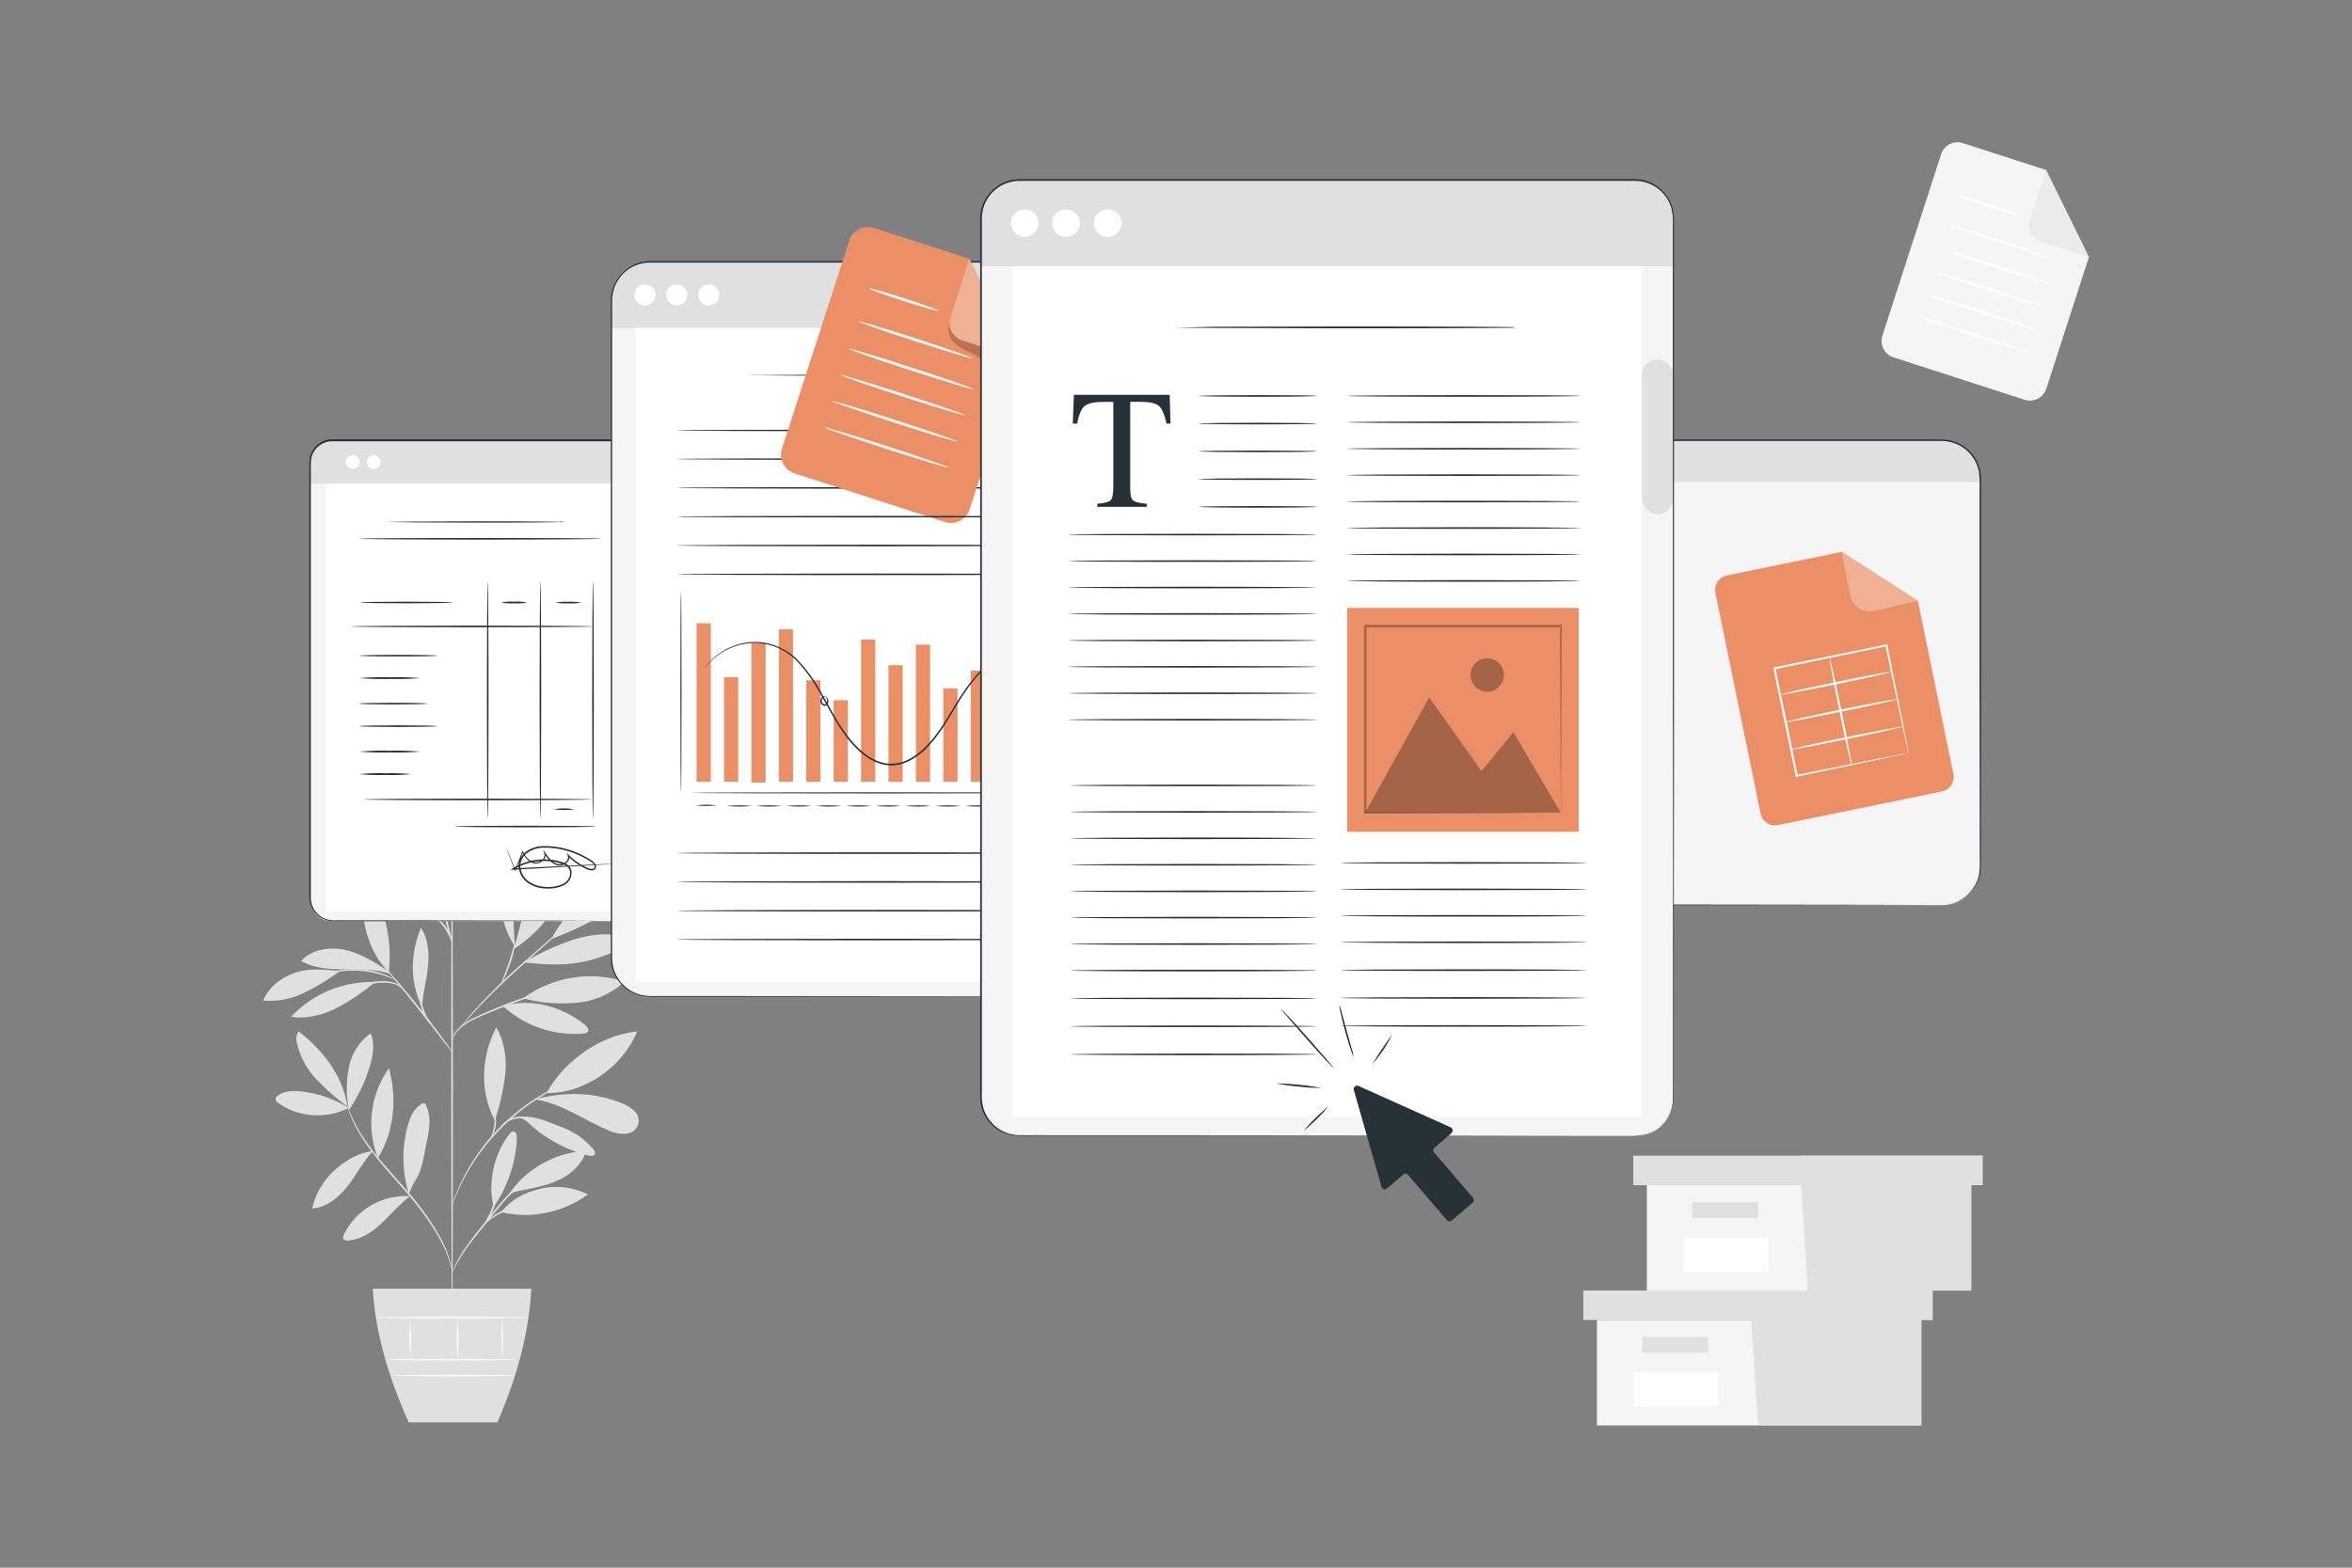 <?xml version="1.0" encoding="UTF-8" standalone="no"?>
<svg
   viewBox="0 0 750 500"
   version="1.1"
   id="svg213"
   sodipodi:docname="acte-necesare-consultatii-nefrologie.svg"
   inkscape:version="1.4.2 (ebf0e940d0, 2025-05-08)"
   xmlns:inkscape="http://www.inkscape.org/namespaces/inkscape"
   xmlns:sodipodi="http://sodipodi.sourceforge.net/DTD/sodipodi-0.dtd"
   xmlns="http://www.w3.org/2000/svg"
   xmlns:svg="http://www.w3.org/2000/svg">
  <rect x="0" y="0" width="750" height="500" fill="#808080" stroke="none"/>
  <sodipodi:namedview
     id="namedview1"
     pagecolor="#ffffff"
     bordercolor="#000000"
     borderopacity="0.25"
     inkscape:showpageshadow="2"
     inkscape:pageopacity="0.0"
     inkscape:pagecheckerboard="0"
     inkscape:deskcolor="#d1d1d1"
     inkscape:zoom="1.1866667"
     inkscape:cx="349.29774"
     inkscape:cy="262.49999"
     inkscape:window-width="2560"
     inkscape:window-height="1371"
     inkscape:window-x="0"
     inkscape:window-y="0"
     inkscape:window-maximized="1"
     inkscape:current-layer="svg213" />
  <defs
     id="defs213" />
  <g
     id="g218"
     transform="translate(-22.905,9.279)">
    <g
       id="g214"
       transform="translate(60)">
      <path
         d="m 74.1,344.08 a 36,36 0 0 0 -15.32,-5.27 c -2.5,-0.26 -5.24,-0.18 -7.24,1.33 a 1.48,1.48 0 0 0 -0.75,1.33 1.64,1.64 0 0 0 0.71,0.9 c 6.23,4.75 15.66,5.36 22.6,1.71"
         style="fill:#e0e0e0"
         id="path1" />
      <path
         d="m 73.7,343.65 a 75.85,75.85 0 0 1 -9.89,-8.7 25,25 0 0 1 -6.2,-11.47 4.61,4.61 0 0 1 0.49,-3.84 c 7.88,6.16 14.08,14.12 15.6,24"
         style="fill:#e0e0e0"
         id="path2" />
      <path
         d="m 74,344 a 35.83,35.83 0 0 1 0.19,-13 17.56,17.56 0 0 1 6.91,-10.72 c 1.37,3.18 0.78,6.85 -0.18,10.18 a 49.41,49.41 0 0 1 -6.86,14.44"
         style="fill:#e0e0e0"
         id="path3" />
      <path
         d="m 81.74,357.87 c -4.69,0.57 -8.78,3.05 -12.28,6.22 a 23.24,23.24 0 0 0 -7,12.06 c 4.6,-0.28 8.5,-3.53 11.33,-7.17 2.83,-3.64 4.8,-7.63 7.91,-11"
         style="fill:#e0e0e0"
         id="path4" />
      <path
         d="m 83.42,360.09 a 30.3,30.3 0 0 1 3.5,-28.66 c 2.67,9.51 1.69,20.25 -3.5,28.66"
         style="fill:#e0e0e0"
         id="path5" />
      <path
         d="m 93.64,372.25 a 21.91,21.91 0 0 0 -21,12.06 c -0.26,0.52 -0.49,1.17 -0.14,1.64 a 1.58,1.58 0 0 0 1.39,0.41 c 4.13,-0.27 7.78,-2.75 10.8,-5.58 3.02,-2.83 5.65,-6.1 9,-8.54"
         style="fill:#e0e0e0"
         id="path6" />
      <path
         d="M 93.31,371.59 A 39,39 0 0 1 92.92,349.8 c 0.77,-2.81 2.06,-5.76 4.65,-7.08 a 0.91,0.91 0 0 1 0.71,-0.12 0.93,0.93 0 0 1 0.45,0.52 13.23,13.23 0 0 1 1.1,6.25 39.86,39.86 0 0 1 -1,6.33 c -0.82,3.87 -1.25,8 -3.37,11.36 a 21.5,21.5 0 0 0 -1.35,2.5 c -0.4,0.84 -0.41,1.14 -0.78,1.82"
         style="fill:#e0e0e0"
         id="path7" />
      <path
         d="m 120.34,375.62 c -2,-7.62 0.13,-16.86 4.93,-23.11 0.35,-0.46 0.82,-0.95 1.4,-0.89 0.88,0.08 1.11,1.26 1.07,2.14 a 41.73,41.73 0 0 1 -7.4,21.86"
         style="fill:#e0e0e0"
         id="path8" />
      <path
         d="m 122.78,377.28 c 9.26,2.41 19.88,0.07 27.58,-5.61 a 22.36,22.36 0 0 0 -14.93,-1.83 c -5,1.14 -9.54,3.38 -12.65,7.44"
         style="fill:#e0e0e0"
         id="path9" />
      <path
         d="m 124.84,372.21 c 5.18,-8.45 15.12,-14 25,-14.47 -1.14,4 -4.45,7.16 -8.18,9.05 -3.73,1.89 -7.91,2.71 -12,3.51 -1.59,0.31 -3.79,0.65 -4.82,1.91"
         style="fill:#e0e0e0"
         id="path10" />
      <path
         d="m 120.86,347.59 a 73.31,73.31 0 0 0 3.2,-14.65 c 0.39,-5 -0.33,-10.21 -2.92,-14.5 -4.84,9.37 -5.33,20.32 -0.43,29.66"
         style="fill:#e0e0e0"
         id="path11" />
      <path
         d="m 137.16,339.35 c 5.67,-10.29 17.22,-18.51 28.91,-19.66 -4.51,11.23 -16.81,19.9 -28.91,19.66"
         style="fill:#e0e0e0"
         id="path12" />
      <path
         d="m 133.6,341.37 c 8.45,1.29 15.64,6.68 23.53,9.95 a 10.52,10.52 0 0 0 5.32,1 4.17,4.17 0 0 0 2.61,-7.37 11.36,11.36 0 0 0 -3.86,-2.34 c -8.6,-3.58 -17.82,-3.67 -26.87,-1.5"
         style="fill:#e0e0e0"
         id="path13" />
      <path
         d="m 128.71,347.29 c 1.91,0.55 2.57,1.54 4.08,2.83 a 44,44 0 0 0 17.85,9.17 c 0.68,0.17 1.57,0.23 1.91,-0.38 0.34,-0.61 -0.08,-1.19 -0.46,-1.67 a 24.53,24.53 0 0 0 -10.78,-7.31 c -4.11,-1.54 -7.68,-3.39 -12.6,-3"
         style="fill:#e0e0e0"
         id="path14" />
      <path
         d="m 123.2,311.52 a 33.78,33.78 0 0 0 25.89,8.81 1.75,1.75 0 0 0 1.18,-0.43 c 0.65,-0.71 -0.13,-1.8 -0.89,-2.39 -7.61,-5.94 -16.83,-8.4 -26.18,-6"
         style="fill:#e0e0e0"
         id="path15" />
      <path
         d="m 129.74,309.12 a 36.1,36.1 0 0 1 32.31,-5.33 25.66,25.66 0 0 1 -15.4,6.76 48.74,48.74 0 0 1 -16.91,-1.43"
         style="fill:#e0e0e0"
         id="path16" />
      <path
         d="m 127.14,292.68 c -0.75,-7.59 -0.26,-13.59 -0.79,-21.23 0,-0.6 -0.18,-1.34 -0.75,-1.56 -0.79,-0.3 -1.45,0.67 -1.71,1.48 a 24.31,24.31 0 0 0 3.24,21.15"
         style="fill:#e0e0e0"
         id="path17" />
      <path
         d="m 126.59,293.52 a 44.69,44.69 0 0 0 12.59,-12.23 c 2.48,-3.4 4.58,-7.47 4,-11.65 a 12,12 0 0 0 -9.07,4.51 25.07,25.07 0 0 0 -4.63,9.31 c -1,3.34 -1.72,6.78 -2.9,10.06"
         style="fill:#e0e0e0"
         id="path18" />
      <path
         d="m 139,290.09 a 101.48,101.48 0 0 0 31,-18.27 c -3.7,-1.49 -7.93,-0.59 -11.63,0.9 -8.45,3.41 -15.36,9.17 -19.5,17.29"
         style="fill:#e0e0e0"
         id="path19" />
      <path
         d="m 130.07,297.68 c 5.72,0.63 11.52,1 17.2,0.09 5.68,-0.91 10.84,-3.15 16,-5.34 a 1.87,1.87 0 0 0 1.1,-0.83 1.26,1.26 0 0 0 -0.4,-1.37 3.21,3.21 0 0 0 -1.37,-0.64 c -5.66,-1.59 -11.77,-0.85 -17.35,1 a 81,81 0 0 0 -15.23,7.06"
         style="fill:#e0e0e0"
         id="path20" />
      <path
         d="m 97.42,311.78 c -3.9,-7.88 -3.65,-17.07 -0.28,-25.18 2.37,3.61 2.66,8.22 2.23,12.52 -0.43,4.3 -1.75,8.73 -1.83,13.05"
         style="fill:#e0e0e0"
         id="path21" />
      <path
         d="M 81.83,303.92 A 35.09,35.09 0 0 0 55.74,315 c 4.86,0.77 9.86,-0.49 14.29,-2.64 a 72.46,72.46 0 0 0 12.24,-8.2"
         style="fill:#e0e0e0"
         id="path22" />
      <path
         d="m 71.36,300.41 c -4.77,-0.38 -9.35,-1 -13.94,0.43 -4.59,1.43 -8.75,4.59 -10.61,9 a 25.12,25.12 0 0 0 13.06,-2.46 75.33,75.33 0 0 0 11.49,-7"
         style="fill:#e0e0e0"
         id="path23" />
      <path
         d="m 86.87,300.57 c -4.29,-2.81 -8.69,-5.67 -13.68,-6.83 -4.99,-1.16 -10.78,-0.3 -14.26,3.46 4,2.37 8.95,2.65 13.63,2.65 4.68,0 10.43,-0.06 14.84,1.5"
         style="fill:#e0e0e0"
         id="path24" />
      <path
         d="m 86.89,300.8 c -7.32,-7.2 -10.1,-20.12 -7.15,-30 a 45.6,45.6 0 0 1 7.15,30"
         style="fill:#e0e0e0"
         id="path25" />
      <path
         d="m 107.05,280.41 c 1.38,-3.21 2.35,-6.58 3.59,-9.86 a 28.38,28.38 0 0 1 5.12,-9.08 13.55,13.55 0 0 1 9.08,-4.71 36.53,36.53 0 0 1 -17.62,23.7"
         style="fill:#e0e0e0"
         id="path26" />
      <path
         d="m 103.4,284.66 c -2.29,-3.15 -4.93,-7.42 -8,-9.77 -3.07,-2.35 -7.14,-3.77 -10.93,-2.87 a 25.47,25.47 0 0 0 19,12.64"
         style="fill:#e0e0e0"
         id="path27" />
      <path
         d="m 104.13,280.67 a 54.53,54.53 0 0 1 -3.62,-11.67 18.3,18.3 0 0 1 1.84,-11.9 c 4,7.6 5.31,15.77 2,23.7"
         style="fill:#e0e0e0"
         id="path28" />
      <path
         d="m 107.08,257.06 c 2.28,-7.54 9.18,-13.09 16.64,-15.64 a 6.2,6.2 0 0 1 2.91,-0.43 2.53,2.53 0 0 1 2.15,1.79 c 0.27,1.28 -0.79,2.43 -1.78,3.29 a 56.77,56.77 0 0 1 -19.92,11"
         style="fill:#e0e0e0"
         id="path29" />
      <path
         d="m 107.16,250.9 c 0.29,-4.87 0.6,-9.8 2.18,-14.4 1.58,-4.6 4.63,-8.93 9.06,-10.94 0.75,4.91 -1.41,9.79 -4,14 -2.59,4.21 -5.76,8.21 -7.32,12.92"
         style="fill:#e0e0e0"
         id="path30" />
      <path
         d="m 107.05,254.24 c -1.89,-5.49 -2.08,-12.47 -5.37,-17.26 -2.3,-3.34 -6,-5.62 -8,-9.16 a 13.94,13.94 0 0 0 0.47,10.4 30,30 0 0 0 6.08,8.72 c 2.44,2.6 4.52,4.55 6.79,7.3"
         style="fill:#e0e0e0"
         id="path31" />
      <path
         d="m 107.08,416 c -0.14,0 -0.27,-36.65 -0.28,-81.85 -0.01,-45.2 0.1,-81.85 0.25,-81.85 0.15,0 0.27,36.64 0.28,81.85 0.01,45.21 -0.1,81.85 -0.25,81.85 z"
         style="fill:#e0e0e0"
         id="path32" />
      <path
         d="m 139.11,306.25 a 8.92,8.92 0 0 1 -1.38,0.51 l -3.79,1.24 c -3.2,1.09 -7.59,2.67 -12.36,4.62 -4.77,1.95 -9.17,3.67 -11.71,5.87 a 8.68,8.68 0 0 0 -2.35,3.11 c -0.36,0.86 -0.43,1.39 -0.47,1.38 -0.04,-0.01 0,-0.13 0,-0.39 a 6,6 0 0 1 0.27,-1.06 8.26,8.26 0 0 1 2.3,-3.32 20.41,20.41 0 0 1 5.08,-3.16 c 2,-0.94 4.28,-1.93 6.67,-2.92 4.78,-2 9.21,-3.48 12.44,-4.48 1.62,-0.51 2.94,-0.88 3.85,-1.12 a 7.35,7.35 0 0 1 1.45,-0.28 z"
         style="fill:#e0e0e0"
         id="path33" />
      <path
         d="m 149.61,280.46 a 2.26,2.26 0 0 1 -0.39,0.41 L 148,282 143.61,286 129,299 c -5.7,5.08 -10.63,9.93 -14,13.58 -1.71,1.82 -3.06,3.33 -4,4.39 l -1,1.19 c -0.24,0.28 -0.38,0.42 -0.39,0.4 -0.01,-0.02 0.09,-0.17 0.31,-0.47 0.22,-0.3 0.55,-0.73 1,-1.27 0.87,-1.1 2.18,-2.65 3.86,-4.51 a 183.24,183.24 0 0 1 14,-13.73 c 5.72,-5.06 10.93,-9.61 14.72,-12.89 l 4.5,-3.87 1.24,-1 a 2.21,2.21 0 0 1 0.37,-0.36 z"
         style="fill:#e0e0e0"
         id="path34" />
      <path
         d="m 122.88,304.14 c -0.15,-0.07 1.05,-2.82 2.23,-6.3 1.18,-3.48 1.77,-6.41 1.92,-6.39 a 21.28,21.28 0 0 1 -1.42,6.56 41.23,41.23 0 0 1 -1.77,4.41 6.51,6.51 0 0 1 -0.96,1.72 z"
         style="fill:#e0e0e0"
         id="path35" />
      <path
         d="m 107.12,326.32 a 6,6 0 0 1 -0.88,-1 L 104,322.41 c -1.89,-2.44 -4.5,-5.81 -7.43,-9.51 -2.93,-3.7 -5.63,-7 -7.58,-9.4 l -2.3,-2.85 a 7.08,7.08 0 0 1 -0.8,-1.09 6.74,6.74 0 0 1 1,1 c 0.58,0.63 1.41,1.57 2.43,2.74 2,2.33 4.77,5.61 7.7,9.31 2.93,3.7 5.51,7.12 7.32,9.62 0.91,1.25 1.64,2.27 2.12,3 a 8.13,8.13 0 0 1 0.66,1.09 z"
         style="fill:#e0e0e0"
         id="path36" />
      <path
         d="m 100.09,317.31 a 13,13 0 0 1 -2.94,-5.51 16.07,16.07 0 0 1 -0.67,-5.55 h 0.24 c -0.11,0.42 -0.18,0.64 -0.22,0.64 -0.04,0 0,-0.25 0,-0.68 h 0.23 a 25.82,25.82 0 0 0 0.94,5.4 43.28,43.28 0 0 0 2.42,5.7 z"
         style="fill:#e0e0e0"
         id="path37" />
      <path
         d="m 91,305.9 a 10.08,10.08 0 0 0 -2,-1.19 13.63,13.63 0 0 0 -5.7,-0.45 35.19,35.19 0 0 0 -5.74,0.92 18.84,18.84 0 0 1 -2.36,0.57 8.3,8.3 0 0 1 2.26,-0.93 26.44,26.44 0 0 1 5.8,-1.09 12.47,12.47 0 0 1 5.88,0.63 3.68,3.68 0 0 1 1.86,1.54 z"
         style="fill:#e0e0e0"
         id="path38" />
      <path
         d="m 88.88,303.14 c 0,0.08 -1.2,-0.48 -3.15,-1.15 a 32.21,32.21 0 0 0 -7.85,-1.61 32.57,32.57 0 0 0 -8,0.4 c -2,0.37 -3.25,0.75 -3.28,0.66 a 3.38,3.38 0 0 1 0.83,-0.36 20.64,20.64 0 0 1 2.38,-0.66 28,28 0 0 1 16.06,1.22 20.2,20.2 0 0 1 2.25,1 3.11,3.11 0 0 1 0.76,0.5 z"
         style="fill:#e0e0e0"
         id="path39" />
      <path
         d="m 107.05,291.45 a 63.33,63.33 0 0 1 -2.3,-8 64.71,64.71 0 0 1 -1.78,-8.1 64.41,64.41 0 0 1 2.29,8 66,66 0 0 1 1.79,8.1 z"
         style="fill:#e0e0e0"
         id="path40" />
      <path
         d="m 107.19,291.45 a 39.37,39.37 0 0 0 -2.54,-4.77 20.43,20.43 0 0 0 -3.75,-3.86 3.42,3.42 0 0 1 1.45,0.74 11.53,11.53 0 0 1 2.73,2.82 10.52,10.52 0 0 1 2.11,5.07 z"
         style="fill:#e0e0e0"
         id="path41" />
      <path
         d="m 107.08,396.49 c -0.06,0 -0.16,-0.88 -0.58,-2.44 a 34.2,34.2 0 0 0 -2.44,-6.34 c -2.54,-5.18 -7.14,-11.74 -13,-18.31 -2.9,-3.31 -5.71,-6.44 -8.1,-9.43 a 66,66 0 0 1 -5.8,-8.36 39.61,39.61 0 0 1 -2.92,-6.2 c -0.27,-0.77 -0.47,-1.36 -0.58,-1.78 A 3.35,3.35 0 0 1 73.51,343 c 0,0 0.32,0.84 0.92,2.33 a 43.9,43.9 0 0 0 3.06,6.09 69.42,69.42 0 0 0 5.85,8.24 c 2.4,3 5.21,6.07 8.12,9.39 5.87,6.59 10.47,13.24 12.93,18.49 a 31.83,31.83 0 0 1 2.31,6.46 18.66,18.66 0 0 1 0.33,1.84 2.88,2.88 0 0 1 0.05,0.65 z"
         style="fill:#e0e0e0"
         id="path42" />
      <path
         d="m 136,363.8 a 12.12,12.12 0 0 1 -1.51,0.85 33.11,33.11 0 0 0 -3.94,2.6 44.91,44.91 0 0 0 -5.15,4.75 c -1.81,1.91 -3.68,4.14 -5.58,6.52 -3.81,4.78 -7.38,9 -9.51,12.39 -1.09,1.68 -1.88,3.09 -2.39,4.08 a 12,12 0 0 1 -0.84,1.53 1.59,1.59 0 0 1 0.14,-0.43 c 0.12,-0.27 0.27,-0.68 0.51,-1.19 a 39.64,39.64 0 0 1 2.26,-4.19 c 2.07,-3.46 5.61,-7.75 9.41,-12.52 1.91,-2.39 3.8,-4.62 5.65,-6.53 a 42.16,42.16 0 0 1 5.3,-4.68 28.26,28.26 0 0 1 4.06,-2.48 c 0.5,-0.25 0.91,-0.41 1.18,-0.52 A 2.18,2.18 0 0 1 136,363.8 Z"
         style="fill:#e0e0e0"
         id="path43" />
      <path
         d="m 136.59,374.41 a 24.24,24.24 0 0 1 -3.21,0.46 43,43 0 0 0 -7.6,1.5 23,23 0 0 0 -6.81,3.57 c -1.57,1.21 -2.31,2.22 -2.38,2.16 -0.07,-0.06 0.13,-0.29 0.47,-0.74 a 12.35,12.35 0 0 1 1.68,-1.71 20.43,20.43 0 0 1 6.88,-3.78 33.87,33.87 0 0 1 7.73,-1.37 16.8,16.8 0 0 1 3.24,-0.09 z"
         style="fill:#e0e0e0"
         id="path44" />
      <path
         d="m 117.53,380.93 c -0.17,-0.09 1.27,-2.3 2.39,-5.27 1.12,-2.97 1.3,-5.62 1.49,-5.59 a 4.94,4.94 0 0 1 0,1.72 18.63,18.63 0 0 1 -0.94,4.06 19.26,19.26 0 0 1 -1.86,3.71 5.15,5.15 0 0 1 -1.08,1.37 z"
         style="fill:#e0e0e0"
         id="path45" />
      <path
         d="m 145.39,335.33 a 2.34,2.34 0 0 1 -0.51,0.28 l -1.5,0.68 c -0.66,0.28 -1.47,0.64 -2.37,1.12 -0.9,0.48 -2,0.95 -3.06,1.61 l -1.75,1 c -0.61,0.35 -1.21,0.76 -1.84,1.16 -1.29,0.79 -2.59,1.75 -4,2.73 a 74.37,74.37 0 0 0 -8.27,7.27 75.41,75.41 0 0 0 -7,8.51 c -0.94,1.41 -1.86,2.74 -2.6,4.05 -0.37,0.66 -0.77,1.27 -1.09,1.89 l -0.94,1.78 c -0.62,1.12 -1.07,2.19 -1.5,3.12 -0.43,0.93 -0.78,1.73 -1,2.4 -0.22,0.67 -0.46,1.12 -0.63,1.52 a 2.42,2.42 0 0 1 -0.26,0.53 3,3 0 0 1 0.16,-0.56 c 0.14,-0.42 0.32,-0.93 0.54,-1.57 0.22,-0.64 0.54,-1.51 1,-2.44 0.46,-0.93 0.83,-2 1.44,-3.17 l 0.91,-1.81 c 0.32,-0.62 0.7,-1.25 1.08,-1.91 0.72,-1.33 1.63,-2.67 2.56,-4.1 a 65.43,65.43 0 0 1 15.36,-15.9 c 1.4,-1 2.71,-1.94 4,-2.71 0.65,-0.39 1.26,-0.8 1.87,-1.14 l 1.78,-1 c 1.12,-0.64 2.19,-1.11 3.11,-1.55 0.92,-0.44 1.74,-0.78 2.41,-1 l 1.55,-0.59 a 4,4 0 0 1 0.55,-0.2 z"
         style="fill:#e0e0e0"
         id="path46" />
      <path
         d="m 122.49,350.68 a 3.67,3.67 0 0 1 1.26,-1.88 8,8 0 0 1 5.07,-1.94 13.84,13.84 0 0 1 5.34,1 7.54,7.54 0 0 1 2,1 13.27,13.27 0 0 1 -2.14,-0.63 16,16 0 0 0 -5.2,-0.86 8.25,8.25 0 0 0 -4.85,1.7 15.92,15.92 0 0 0 -1.48,1.61 z"
         style="fill:#e0e0e0"
         id="path47" />
      <path
         d="m 119.07,354.21 a 13.57,13.57 0 0 0 1.12,-9.58 3.27,3.27 0 0 1 0.59,1.36 9.76,9.76 0 0 1 -0.82,7 c -0.45,0.84 -0.84,1.26 -0.89,1.22 z"
         style="fill:#e0e0e0"
         id="path48" />
      <path
         d="m 81.77,401.74 c 0.79,14 5,28.25 11.5,42.65 h 28.23 c 6.19,-14.26 10.12,-28.48 10.82,-42.65 z"
         style="fill:#e0e0e0"
         id="path49" />
      <path
         d="m 127.74,424.4 c 0,0.15 -9.29,0.27 -20.75,0.27 -11.46,0 -20.76,-0.12 -20.76,-0.27 0,-0.15 9.29,-0.26 20.76,-0.26 11.47,0 20.75,0.12 20.75,0.26 z"
         style="fill:#fafafa"
         id="path50" />
      <path
         d="m 127.11,429.48 c 0,0.14 -8.71,0.26 -19.46,0.26 -10.75,0 -19.46,-0.12 -19.46,-0.26 0,-0.14 8.71,-0.27 19.46,-0.27 10.75,0 19.46,0.12 19.46,0.27 z"
         style="fill:#fafafa"
         id="path51" />
      <path
         d="m 93.73,410.94 a 81.38,81.38 0 0 1 0,13 78.38,78.38 0 0 1 0,-13 z"
         style="fill:#fafafa"
         id="path52" />
      <path
         d="m 108.85,410.94 a 84,84 0 0 1 0,13.46 87.23,87.23 0 0 1 0,-13.46 z"
         style="fill:#fafafa"
         id="path53" />
      <path
         d="m 123.05,410.82 a 87.54,87.54 0 0 1 0,13.74 90.89,90.89 0 0 1 0,-13.74 z"
         style="fill:#fafafa"
         id="path54" />
      <path
         d="m 131.42,410.94 c 0,0.14 -10.9,0.26 -24.34,0.26 -13.44,0 -24.35,-0.12 -24.35,-0.26 0,-0.14 10.9,-0.27 24.35,-0.27 13.45,0 24.34,0.12 24.34,0.27 z"
         style="fill:#fafafa"
         id="path55" />
    </g>
    <g
       id="g217"
       transform="translate(-20,-140)">
      <path
         d="M 688.52,258.23 646.7,244.7 a 5.5,5.5 0 0 1 -3.54,-6.92 l 18.73,-57.88 a 5.49,5.49 0 0 1 6.92,-3.54 l 26.52,8.58 13.67,27.8 -13.57,41.95 a 5.5,5.5 0 0 1 -6.91,3.54 z"
         style="fill:#f5f5f5"
         id="path56" />
      <path
         d="m 695.33,184.94 -5.27,16.29 a 5.12,5.12 0 0 0 3.29,6.44 l 15.65,5.07 z"
         style="fill:#ebebeb"
         id="path57" />
      <path
         d="m 686.77,199.43 c -0.07,0.21 -4.45,-1 -9.79,-2.75 -5.34,-1.75 -9.62,-3.3 -9.56,-3.51 0.06,-0.21 4.46,1 9.8,2.75 5.34,1.75 9.62,3.3 9.55,3.51 z"
         style="fill:#ffffff"
         id="path58" />
      <path
         d="m 696.29,212.68 c -0.07,0.21 -7.26,-1.93 -16,-4.77 -8.74,-2.84 -15.86,-5.32 -15.79,-5.53 0.07,-0.21 7.24,1.93 16,4.77 8.76,2.84 15.85,5.32 15.79,5.53 z"
         style="fill:#ffffff"
         id="path59" />
      <path
         d="m 696.66,221.3 c -0.06,0.21 -7.89,-2.14 -17.47,-5.24 -9.58,-3.1 -17.3,-5.78 -17.23,-6 0.07,-0.22 7.89,2.13 17.47,5.24 9.58,3.11 17.3,5.79 17.23,6 z"
         style="fill:#ffffff"
         id="path60" />
      <path
         d="m 694.32,228.55 c -0.07,0.21 -7.9,-2.13 -17.48,-5.23 -9.58,-3.1 -17.3,-5.78 -17.23,-6 0.07,-0.22 7.89,2.13 17.48,5.23 9.59,3.1 17.3,5.79 17.23,6 z"
         style="fill:#ffffff"
         id="path61" />
      <path
         d="m 692,235.81 c -0.07,0.21 -7.89,-2.13 -17.47,-5.23 -9.58,-3.1 -17.3,-5.79 -17.24,-6 0.06,-0.21 7.89,2.14 17.48,5.24 9.59,3.1 17.23,5.78 17.23,5.99 z"
         style="fill:#ffffff"
         id="path62" />
      <path
         d="m 689.62,243.07 c -0.06,0.2 -7.89,-2.14 -17.47,-5.24 -9.58,-3.1 -17.3,-5.78 -17.23,-6 0.07,-0.22 7.89,2.13 17.47,5.23 9.58,3.1 17.3,5.8 17.23,6.01 z"
         style="fill:#ffffff"
         id="path63" />
    </g>
    <g
       id="g213"
       transform="translate(-40)">
      <polygon
         points="675.57,445.35 675.57,411.71 572.13,411.71 572.13,445.35 621.32,445.35 "
         style="fill:#f5f5f5"
         id="polygon63" />
      <polygon
         points="679.18,402.31 621.32,402.31 567.79,402.31 567.79,411.71 679.18,411.71 "
         style="fill:#e0e0e0"
         id="polygon64" />
      <polygon
         points="675.57,445.35 675.57,411.71 679.18,411.71 679.18,402.31 621.32,402.31 621.32,410.84 623.49,445.35 "
         style="fill:#e0e0e0"
         id="polygon65" />
      <rect
         x="586.6"
         y="417.13"
         width="20.98"
         height="5.06"
         style="fill:#e0e0e0"
         id="rect65" />
      <rect
         x="583.9"
         y="428.53"
         width="26.94"
         height="10.69"
         style="fill:#ffffff"
         id="rect66" />
      <polygon
         points="691.48,402.35 691.48,368.72 588.04,368.72 588.04,402.35 637.23,402.35 "
         style="fill:#f5f5f5"
         id="polygon66" />
      <polygon
         points="695.1,359.31 637.23,359.31 583.7,359.31 583.7,368.72 695.1,368.72 "
         style="fill:#e0e0e0"
         id="polygon67" />
      <polygon
         points="691.48,402.35 691.48,368.72 695.1,368.72 695.1,359.31 637.23,359.31 637.23,367.85 639.4,402.35 "
         style="fill:#e0e0e0"
         id="polygon68" />
      <rect
         x="602.51"
         y="374.14"
         width="20.98"
         height="5.06"
         style="fill:#e0e0e0"
         id="rect68" />
      <rect
         x="599.81"
         y="385.53"
         width="26.94"
         height="10.69"
         style="fill:#ffffff"
         id="rect69" />
    </g>
    <rect
       x="514.69"
       y="131.13"
       width="139.61"
       height="148.28"
       rx="11.83"
       style="fill:#f5f5f5"
       id="rect93"
       ry="11.83" />
    <path
       d="m 526.62,131.13 h 115.76 a 11.93,11.93 0 0 1 11.93,11.93 v 1.43 H 514.69 v -1.43 a 11.93,11.93 0 0 1 11.93,-11.93 z"
       style="fill:#e0e0e0"
       id="path95" />
    <path
       d="m 642,279.41 a 3.28,3.28 0 0 1 0.36,0 c 0.24,0 0.6,0 1.07,-0.09 a 12.32,12.32 0 0 0 10.57,-9.75 25.41,25.41 0 0 0 0.24,-4.94 c 0,-14 -0.05,-34.34 -0.08,-59.43 0,-12.54 0,-26.29 0,-41 v -11.29 c 0,-1.91 0,-3.83 0,-5.76 a 41.45,41.45 0 0 0 -0.19,-5.8 12.08,12.08 0 0 0 -6.91,-8.9 12.79,12.79 0 0 0 -5.85,-1.08 H 635 527.07 a 13.12,13.12 0 0 0 -3.47,0.51 12,12 0 0 0 -5.75,3.78 11.76,11.76 0 0 0 -2.74,6.27 30.92,30.92 0 0 0 -0.11,3.49 V 180 c 0,18.05 0,35.47 0,52.06 q 0,12.44 0,24.24 c 0,3.92 0,7.82 0,11.6 a 12.14,12.14 0 0 0 5.31,9.25 12.34,12.34 0 0 0 5,1.91 47.73,47.73 0 0 0 5.35,0.14 h 10.48 19.69 l 59.43,0.08 16.16,0.05 h 4.2 1.43 -1.43 -4.2 l -16.16,0.05 -59.43,0.08 h -19.69 -10.53 a 49.24,49.24 0 0 1 -5.41,-0.14 12.77,12.77 0 0 1 -5.17,-2 12.57,12.57 0 0 1 -5.52,-9.58 c -0.08,-3.84 0,-7.69 0,-11.63 q 0,-11.79 0,-24.24 c 0,-16.59 0,-34 0,-52.06 v -27.35 c 0,-2.34 0,-4.67 0,-7 a 32.88,32.88 0 0 1 0.11,-3.56 12.68,12.68 0 0 1 1,-3.47 13,13 0 0 1 1.91,-3.07 13.53,13.53 0 0 1 2.71,-2.41 13.22,13.22 0 0 1 3.3,-1.53 13.7,13.7 0 0 1 3.61,-0.53 h 107.93 6.18 a 13.33,13.33 0 0 1 6,1.13 12.54,12.54 0 0 1 7.17,9.25 16.49,16.49 0 0 1 0.2,3 v 2.92 c 0,1.93 0,3.85 0,5.76 v 11.25 c 0,14.75 0,28.5 0,41 0,25.09 -0.06,45.39 -0.08,59.43 a 25,25 0 0 1 -0.26,5 12.4,12.4 0 0 1 -1.65,4 12.32,12.32 0 0 1 -9.07,5.7 c -1.08,0.09 -1.57,0.08 -1.57,0.08 z"
       style="fill:#263238"
       id="path96" />
    <ellipse
       cx="527.36"
       cy="138.33"
       rx="2.48"
       ry="2.37"
       style="fill:#ffffff"
       id="ellipse98" />
    <ellipse
       cx="534.81"
       cy="138.33"
       rx="2.48"
       ry="2.37"
       style="fill:#ffffff"
       id="ellipse99" />
    <ellipse
       cx="542.33"
       cy="138.33"
       rx="2.48"
       ry="2.37"
       style="fill:#ffffff"
       id="ellipse100" />
    <rect
       x="121.74"
       y="131.18"
       width="111.02"
       height="153.32"
       rx="6.63"
       style="fill:#f5f5f5"
       id="rect100"
       ry="6.63" />
    <path
       d="m 129.4,131.18 h 95.71 a 7.66,7.66 0 0 1 7.66,7.66 V 145 h -111 v -6.16 a 7.66,7.66 0 0 1 7.63,-7.66 z"
       style="fill:#e0e0e0"
       id="path100" />
    <path
       d="m 137.59,138.09 a 2.21,2.21 0 1 1 -2.21,-2.21 2.2,2.2 0 0 1 2.21,2.21 z"
       style="fill:#ffffff"
       id="path101" />
    <circle
       cx="142.07"
       cy="138.09"
       r="2.21"
       style="fill:#ffffff"
       id="circle101" />
    <rect
       x="126.75"
       y="145"
       width="101.01"
       height="136.46"
       style="fill:#ffffff"
       id="rect101" />
    <path
       d="m 230.26,184.73 v 0 a 2.5,2.5 0 0 1 -2.5,-2.5 v -19.76 a 2.5,2.5 0 0 1 2.5,-2.51 v 0 a 2.51,2.51 0 0 1 2.51,2.51 v 19.76 a 2.5,2.5 0 0 1 -2.51,2.5 z"
       style="fill:#e0e0e0"
       id="path102" />
    <path
       d="m 220.46,284.5 a 12.89,12.89 0 0 0 5,-1.14 12.17,12.17 0 0 0 4.81,-3.91 12,12 0 0 0 1.81,-3.55 14.08,14.08 0 0 0 0.57,-4.49 c 0,-13 0,-31.7 -0.09,-54.85 0,-11.58 0,-24.26 0,-37.88 0,-6.8 0,-13.85 0,-21.1 0,-3.62 0,-7.3 0,-11 a 28.67,28.67 0 0 0 -0.26,-5.57 12.41,12.41 0 0 0 -2.38,-5 12.17,12.17 0 0 0 -10,-4.54 h -88 c -1.1,0 -2.22,0 -3.3,0 a 6.83,6.83 0 0 0 -6.52,5.84 31.31,31.31 0 0 0 -0.08,3.23 v 35.15 c 0,16.66 0,32.73 0,48 0,15.27 0,29.86 0,43.48 v 10 a 7.21,7.21 0 0 0 5.44,6.85 8,8 0 0 0 2.29,0.23 h 15.75 l 54.85,0.08 14.91,0.05 h 3.88 1.32 -1.32 -3.88 l -14.91,0.05 -54.85,0.09 h -15.81 a 8.45,8.45 0 0 1 -2.39,-0.24 7.64,7.64 0 0 1 -5.76,-7.23 c 0,-3.29 0,-6.64 0,-10 0,-13.62 0,-28.17 0,-43.48 0,-15.31 0,-31.38 0,-48 q 0,-12.51 0,-25.42 v -9.73 a 30.65,30.65 0 0 1 0.09,-3.3 7.38,7.38 0 0 1 3.74,-5.39 7.48,7.48 0 0 1 3.27,-0.9 c 1.12,0 2.21,0 3.32,0 h 88 a 12.68,12.68 0 0 1 10.38,4.73 12.88,12.88 0 0 1 2.46,5.22 c 0.08,0.47 0.16,0.94 0.21,1.42 0.05,0.48 0.06,1 0.06,1.43 v 13.84 c 0,7.25 0,14.3 0,21.1 0,13.62 0,26.3 0,37.88 0,23.15 -0.06,41.89 -0.08,54.85 a 14.2,14.2 0 0 1 -0.6,4.55 12.51,12.51 0 0 1 -6.74,7.5 12.62,12.62 0 0 1 -3.75,1 c -0.99,0.15 -1.44,0.15 -1.44,0.15 z"
       style="fill:#263238"
       id="path103" />
    <path
       d="m 162.31,199.83 c 0,0.14 -5.56,0.26 -12.41,0.26 -6.85,0 -12.41,-0.12 -12.41,-0.26 0,-0.14 5.55,-0.26 12.41,-0.26 6.86,0 12.41,0.12 12.41,0.26 z"
       style="fill:#263238"
       id="path104" />
    <path
       d="m 156.9,207 a 91.8,91.8 0 0 1 -9.7,0.26 91.92,91.92 0 0 1 -9.71,-0.26 91.92,91.92 0 0 1 9.71,-0.26 91.8,91.8 0 0 1 9.7,0.26 z"
       style="fill:#263238"
       id="path105" />
    <path
       d="m 159.12,215.13 c 0,0.15 -4.84,0.26 -10.81,0.26 -5.97,0 -10.82,-0.11 -10.82,-0.26 0,-0.15 4.84,-0.26 10.82,-0.26 5.98,0 10.81,0.13 10.81,0.26 z"
       style="fill:#263238"
       id="path106" />
    <path
       d="m 162.31,222.32 c 0,0.15 -5.56,0.26 -12.41,0.26 -6.85,0 -12.41,-0.11 -12.41,-0.26 0,-0.15 5.55,-0.26 12.41,-0.26 6.86,0 12.41,0.12 12.41,0.26 z"
       style="fill:#263238"
       id="path107" />
    <path
       d="m 156.9,230.44 a 91.8,91.8 0 0 1 -9.7,0.26 91.92,91.92 0 0 1 -9.71,-0.26 88.8,88.8 0 0 1 9.71,-0.26 88.68,88.68 0 0 1 9.7,0.26 z"
       style="fill:#263238"
       id="path108" />
    <path
       d="m 154,237.63 a 66.79,66.79 0 0 1 -8.27,0.26 66.79,66.79 0 0 1 -8.27,-0.26 63.34,63.34 0 0 1 8.27,-0.27 63.34,63.34 0 0 1 8.27,0.27 z"
       style="fill:#263238"
       id="path109" />
    <path
       d="m 212,190.52 c 0,0.14 -17.31,0.26 -38.66,0.26 -21.35,0 -38.66,-0.12 -38.66,-0.26 0,-0.14 17.3,-0.26 38.66,-0.26 21.36,0 38.66,0.11 38.66,0.26 z"
       style="fill:#263238"
       id="path110" />
    <path
       d="m 178.43,251.8 c -0.14,0 -0.26,-16.9 -0.26,-37.75 0,-20.85 0.12,-37.76 0.26,-37.76 0.14,0 0.26,16.9 0.26,37.76 0,20.86 -0.11,37.75 -0.26,37.75 z"
       style="fill:#263238"
       id="path111" />
    <path
       d="m 195.23,251.8 c -0.14,0 -0.26,-16.9 -0.26,-37.75 0,-20.85 0.12,-37.76 0.26,-37.76 0.14,0 0.26,16.9 0.26,37.76 0,20.86 -0.11,37.75 -0.26,37.75 z"
       style="fill:#263238"
       id="path112" />
    <path
       d="m 212,251.8 c -0.15,0 -0.26,-16.9 -0.26,-37.75 0,-20.85 0.11,-37.76 0.26,-37.76 0.15,0 0.26,16.9 0.26,37.76 0,20.86 -0.13,37.75 -0.26,37.75 z"
       style="fill:#263238"
       id="path113" />
    <path
       d="m 167.29,182.88 c 0,0.15 -6.58,0.26 -14.7,0.26 -8.12,0 -14.7,-0.11 -14.7,-0.26 0,-0.15 6.58,-0.26 14.7,-0.26 8.12,0 14.7,0.12 14.7,0.26 z"
       style="fill:#263238"
       id="path114" />
    <path
       d="m 191,182.88 a 16.44,16.44 0 0 1 -4.15,0.26 16.32,16.32 0 0 1 -4.14,-0.26 16.89,16.89 0 0 1 4.14,-0.26 17,17 0 0 1 4.15,0.26 z"
       style="fill:#263238"
       id="path115" />
    <path
       d="m 208.35,182.88 a 16.32,16.32 0 0 1 -4.14,0.26 16.32,16.32 0 0 1 -4.14,-0.26 33.09,33.09 0 0 1 8.28,0 z"
       style="fill:#263238"
       id="path116" />
    <path
       d="m 211.48,245.69 c 0,0.14 -16.24,0.26 -36.26,0.26 -20.02,0 -36.25,-0.12 -36.25,-0.26 0,-0.14 16.23,-0.26 36.25,-0.26 20.02,0 36.26,0.12 36.26,0.26 z"
       style="fill:#263238"
       id="path117" />
    <path
       d="m 206,248.81 a 20.38,20.38 0 0 1 -6.49,0 20.38,20.38 0 0 1 6.49,0 z"
       style="fill:#263238"
       id="path118" />
    <path
       d="m 212.92,254.33 c 0,0.15 -10,0.26 -22.45,0.26 -12.45,0 -22.45,-0.11 -22.45,-0.26 0,-0.15 10,-0.26 22.45,-0.26 12.45,0 22.45,0.12 22.45,0.26 z"
       style="fill:#263238"
       id="path119" />
    <path
       d="m 218.69,266.21 -0.59,0.06 -1.7,0.12 -6.49,0.4 -23.38,1.33 h -0.83 l 0.7,-0.44 a 19,19 0 0 1 9.2,-2.85 18.68,18.68 0 0 1 5.18,0.48 10.94,10.94 0 0 1 2.56,0.88 3.3,3.3 0 0 1 1.77,2.19 4.44,4.44 0 0 1 -2.6,4.78 11.82,11.82 0 0 1 -5.7,0.93 10.31,10.31 0 0 1 -5.63,-1.81 7,7 0 0 1 -2.89,-5.27 5.85,5.85 0 0 1 2.6,-4.81 9.5,9.5 0 0 1 5.16,-1.62 26.37,26.37 0 0 1 10.18,1.83 28,28 0 0 1 4.45,2.21 5.93,5.93 0 0 1 1.94,1.57 1.5,1.5 0 0 1 0.28,1.33 1.26,1.26 0 0 1 -1.09,0.82 4.63,4.63 0 0 1 -2.34,-0.65 17.83,17.83 0 0 1 -2,-1.12 18.62,18.62 0 0 1 -3.45,-2.82 l 0.37,-0.22 a 2,2 0 0 1 -0.15,1.59 3,3 0 0 1 -1.06,1.11 3.33,3.33 0 0 1 -2.86,0.37 5.7,5.7 0 0 1 -2.27,-1.58 17.21,17.21 0 0 1 -1.59,-2.09 l 0.34,-0.16 a 2.5,2.5 0 0 1 -1.11,2.74 3.14,3.14 0 0 1 -2.78,0.49 4.73,4.73 0 0 1 -2.18,-1.5 8,8 0 0 1 -1.27,-2.09 h 0.27 c -0.95,2.29 -1.76,4.23 -2.46,5.89 l -0.11,0.26 -0.1,-0.26 c -0.86,-2.28 -1.54,-4 -2,-5.25 l -0.5,-1.35 a 2.78,2.78 0 0 1 -0.15,-0.46 2.06,2.06 0 0 1 0.2,0.44 c 0.14,0.32 0.32,0.76 0.56,1.33 l 2.1,5.21 h -0.21 c 0.68,-1.67 1.47,-3.63 2.4,-5.93 l 0.13,-0.32 0.14,0.32 a 5.77,5.77 0 0 0 3.28,3.38 2.81,2.81 0 0 0 2.46,-0.45 2.16,2.16 0 0 0 1,-2.33 l -0.41,-1.25 0.75,1.08 c 0.94,1.35 2,2.9 3.67,3.49 a 2.93,2.93 0 0 0 2.5,-0.34 2,2 0 0 0 1,-2.2 l -0.32,-0.93 0.69,0.71 a 18.52,18.52 0 0 0 3.38,2.73 16.28,16.28 0 0 0 2,1.09 4.31,4.31 0 0 0 2.07,0.6 0.78,0.78 0 0 0 0.7,-0.51 1.06,1.06 0 0 0 -0.23,-0.9 5.58,5.58 0 0 0 -1.79,-1.42 27.43,27.43 0 0 0 -4.38,-2.16 26.05,26.05 0 0 0 -10,-1.79 8.91,8.91 0 0 0 -4.88,1.53 5.33,5.33 0 0 0 -2.39,4.38 6.43,6.43 0 0 0 2.68,4.86 9.91,9.91 0 0 0 5.35,1.72 11.42,11.42 0 0 0 5.44,-0.87 4.41,4.41 0 0 0 1.9,-1.71 3.55,3.55 0 0 0 0.43,-2.47 2.83,2.83 0 0 0 -1.53,-1.87 10.5,10.5 0 0 0 -2.44,-0.84 18,18 0 0 0 -5,-0.48 18.56,18.56 0 0 0 -9,2.74 l -0.13,-0.39 23.4,-1.14 6.5,-0.29 1.7,-0.06 a 5.28,5.28 0 0 1 0.56,0.01 z"
       style="fill:#263238"
       id="path120" />
    <path
       d="m 214.78,162.56 c 0,0.14 -17.31,0.26 -38.65,0.26 -21.34,0 -38.66,-0.12 -38.66,-0.26 0,-0.14 17.31,-0.26 38.66,-0.26 21.35,0 38.65,0.11 38.65,0.26 z"
       style="fill:#263238"
       id="path121" />
    <path
       d="m 201.25,157.15 a 6.8,6.8 0 0 1 1.15,-0.07 v 0.14 c -3.21,0.11 -14.19,0.19 -27.22,0.19 l -20.05,-0.08 -6.08,-0.08 -1.65,-0.05 a 1.92,1.92 0 0 1 -0.57,0 2.49,2.49 0 0 1 0.57,-0.05 h 1.65 l 6.08,-0.08 20.05,-0.08 c 13,0 24,0.08 27.22,0.19 v 0.14 a 6.8,6.8 0 0 1 -1.15,-0.17 z"
       style="fill:#263238"
       id="path122" />
    <rect
       x="217.84"
       y="74.22"
       width="169.7"
       height="234.34"
       rx="11.83"
       style="fill:#f5f5f5"
       id="rect122"
       ry="11.83" />
    <path
       d="m 229.77,74.22 h 145.84 a 11.93,11.93 0 0 1 11.93,11.93 v 9.18 h -169.7 v -9.18 a 11.93,11.93 0 0 1 11.93,-11.93 z"
       style="fill:#e0e0e0"
       id="path123" />
    <circle
       cx="228.57"
       cy="84.77"
       r="3.37"
       style="fill:#ffffff"
       id="circle123" />
    <circle
       cx="238.69"
       cy="84.77"
       r="3.37"
       style="fill:#ffffff"
       id="circle124" />
    <circle
       cx="248.91"
       cy="84.77"
       r="3.37"
       style="fill:#ffffff"
       id="circle125" />
    <rect
       x="225.49"
       y="95.33"
       width="154.39"
       height="208.57"
       style="fill:#ffffff"
       id="rect125" />
    <path
       d="m 383.71,156.07 v 0 a 3.82,3.82 0 0 1 -3.83,-3.83 V 122 a 3.83,3.83 0 0 1 3.83,-3.83 v 0 a 3.84,3.84 0 0 1 3.83,3.83 v 30.21 a 3.83,3.83 0 0 1 -3.83,3.86 z"
       style="fill:#e0e0e0"
       id="path125" />
    <path
       d="m 375.23,308.56 h 0.51 a 9,9 0 0 0 1.51,-0.17 12,12 0 0 0 5.38,-2.35 12.24,12.24 0 0 0 4.71,-8.13 20.43,20.43 0 0 0 0.11,-3 v -3.21 c 0,-2.2 0,-4.55 0,-7 0,-19.92 0,-48.73 -0.08,-84.33 0,-17.8 0,-37.3 0,-58.23 q 0,-15.69 0,-32.44 0,-8.35 0,-17 V 88.38 A 21.75,21.75 0 0 0 387.13,84.1 12.19,12.19 0 0 0 378.75,75 13.34,13.34 0 0 0 374.42,74.48 H 230.16 a 12.07,12.07 0 0 0 -11.38,8.07 13.61,13.61 0 0 0 -0.68,4.88 v 20 q 0,19.85 0,39.08 c 0,25.61 0,50.32 0,73.86 0,23.54 0,45.91 0,66.84 V 295 a 18.16,18.16 0 0 0 0.26,3.78 12.23,12.23 0 0 0 1.33,3.48 11.5,11.5 0 0 0 2.29,2.89 12.16,12.16 0 0 0 6.49,3.1 25.75,25.75 0 0 0 3.63,0.14 h 27.94 l 84.32,0.08 22.93,0.05 h 6 2 -2 -6 l -22.93,0.05 -84.32,0.08 H 232.1 a 24,24 0 0 1 -3.68,-0.14 11.72,11.72 0 0 1 -3.59,-1.08 12,12 0 0 1 -3.13,-2.11 12.35,12.35 0 0 1 -2.38,-3 13.07,13.07 0 0 1 -1.37,-3.6 18,18 0 0 1 -0.27,-3.87 q 0,-3.86 0,-7.78 c 0,-20.93 0,-43.3 0,-66.84 0,-23.54 0,-48.25 0,-73.86 V 87.43 a 14.08,14.08 0 0 1 0.71,-5.05 12.59,12.59 0 0 1 11.77,-8.38 h 144.26 a 14.07,14.07 0 0 1 4.47,0.55 12.61,12.61 0 0 1 8.63,9.45 21.5,21.5 0 0 1 0.25,4.37 v 4.33 q 0,8.6 0,17 0,16.73 0,32.44 c 0,20.93 0,40.43 0,58.23 0,35.6 -0.06,64.41 -0.08,84.33 q 0,3.73 0,7 c 0,1.11 0,2.17 0,3.21 a 20.77,20.77 0 0 1 -0.13,3 12.33,12.33 0 0 1 -4.79,8.19 12,12 0 0 1 -5.45,2.33 10.67,10.67 0 0 1 -1.51,0.14 z"
       style="fill:#263238"
       id="path126" />
    <path
       d="m 340.33,110.32 a 1.51,1.51 0 0 1 0.4,0 h 1.25 v 0.14 c -4.62,0.11 -20.41,0.19 -39.17,0.19 L 274,110.5 l -8.74,-0.08 h -2.38 a 5.43,5.43 0 0 1 -0.83,-0.05 4.16,4.16 0 0 1 0.83,0 h 2.38 l 8.74,-0.09 28.86,-0.07 c 18.76,0 34.55,0.08 39.17,0.19 v 0.14 h -1.25 a 2,2 0 0 1 -0.45,-0.22 z"
       style="fill:#263238"
       id="path127" />
    <path
       d="m 366.73,128 c 0,0.14 -28.67,0.26 -64,0.26 -35.33,0 -64.05,-0.12 -64.05,-0.26 0,-0.14 28.67,-0.26 64.05,-0.26 35.38,0 64,0.06 64,0.26 z"
       style="fill:#263238"
       id="path128" />
    <path
       d="m 366.73,137.14 c 0,0.14 -28.67,0.26 -64,0.26 -35.33,0 -64.05,-0.12 -64.05,-0.26 0,-0.14 28.67,-0.26 64.05,-0.26 35.38,0 64,0.12 64,0.26 z"
       style="fill:#263238"
       id="path129" />
    <path
       d="m 366.73,146.33 c 0,0.14 -28.67,0.26 -64,0.26 -35.33,0 -64.05,-0.12 -64.05,-0.26 0,-0.14 28.67,-0.26 64.05,-0.26 35.38,0 64,0.11 64,0.26 z"
       style="fill:#263238"
       id="path130" />
    <g
       id="g215"
       transform="translate(228)">
      <path
         d="m 96.16,157.21 -47.9,-15.5 a 6.29,6.29 0 0 1 -4,-7.93 l 21.45,-66.3 a 6.29,6.29 0 0 1 7.93,-4.05 l 30.36,9.83 15.68,31.84 -15.55,48.05 a 6.3,6.3 0 0 1 -7.97,4.06 z"
         style="fill:#ea8f66;fill-opacity:1"
         id="path76" />
      <path
         d="m 104,73.26 -6,18.65 a 5.85,5.85 0 0 0 3.77,7.38 l 17.94,5.81 z"
         style="fill:#ea8f66;fill-opacity:1"
         id="path77" />
      <g
         style="opacity:0.2"
         id="g78">
        <path
           d="m 97.64,93.63 c 0,0 -1.7,4.45 3,7.6 0.18,0.12 0.37,0.23 0.55,0.33 2.21,1.18 16.74,8.91 16.86,8.55 l 1.62,-5 -17.97,-5.82 c 0,0 -4.43,-1.6 -4.06,-5.66 z"
           id="path78" />
      </g>
      <g
         style="opacity:0.3"
         id="g79">
        <path
           d="m 104,73.26 -6,18.65 a 5.85,5.85 0 0 0 3.77,7.38 l 17.94,5.81 z"
           style="fill:#ffffff"
           id="path79" />
      </g>
      <path
         d="m 94.16,89.85 c -0.08,0.24 -5.1,-1.17 -11.22,-3.15 -6.12,-1.98 -11,-3.77 -10.94,-4 0.06,-0.23 5.1,1.17 11.22,3.15 6.12,1.98 11.02,3.76 10.94,4 z"
         style="fill:#fafafa"
         id="path80" />
      <path
         d="m 105.06,105 c -0.08,0.24 -8.31,-2.2 -18.38,-5.46 -10.07,-3.26 -18.17,-6.09 -18.09,-6.33 0.08,-0.24 8.3,2.2 18.37,5.46 10.07,3.26 18.18,6.12 18.1,6.33 z"
         style="fill:#fafafa"
         id="path81" />
      <path
         d="m 105.49,114.91 c -0.07,0.24 -9,-2.45 -20,-6 -11,-3.55 -19.83,-6.63 -19.75,-6.91 0.08,-0.28 9,2.45 20,6 11,3.55 19.83,6.67 19.75,6.91 z"
         style="fill:#fafafa"
         id="path82" />
      <path
         d="m 102.8,123.22 c -0.07,0.24 -9,-2.45 -20,-6 -11,-3.55 -19.8,-6.62 -19.75,-6.86 0.05,-0.24 9,2.44 20,6 11,3.56 19.83,6.64 19.75,6.86 z"
         style="fill:#fafafa"
         id="path83" />
      <path
         d="m 100.12,131.53 c -0.08,0.24 -9.05,-2.45 -20,-6 -10.95,-3.55 -19.82,-6.62 -19.74,-6.86 0.08,-0.24 9,2.44 20,6 11,3.56 19.81,6.62 19.74,6.86 z"
         style="fill:#fafafa"
         id="path84" />
      <path
         d="m 97.43,139.84 c -0.08,0.24 -9,-2.44 -20,-6 -11,-3.56 -19.84,-6.62 -19.76,-6.84 0.08,-0.22 9,2.44 20,6 11,3.56 19.83,6.6 19.76,6.84 z"
         style="fill:#fafafa"
         id="path85" />
      <circle
         cx="128.76"
         cy="138.09"
         r="2.21"
         style="fill:#ffffff"
         id="circle100" />
    </g>
    <path
       d="m 366.73,155.51 c 0,0.15 -28.67,0.26 -64,0.26 -35.33,0 -64.05,-0.11 -64.05,-0.26 0,-0.15 28.67,-0.26 64.05,-0.26 35.38,0 64,0.12 64,0.26 z"
       style="fill:#263238"
       id="path131" />
    <path
       d="m 366.73,164.7 c 0,0.15 -28.67,0.26 -64,0.26 -35.33,0 -64.05,-0.11 -64.05,-0.26 0,-0.15 28.67,-0.26 64.05,-0.26 35.38,0 64,0.12 64,0.26 z"
       style="fill:#263238"
       id="path132" />
    <path
       d="m 366.73,173.89 c 0,0.14 -28.67,0.26 -64,0.26 -35.33,0 -64.05,-0.12 -64.05,-0.26 0,-0.14 28.67,-0.26 64.05,-0.26 35.38,0 64,0.12 64,0.26 z"
       style="fill:#263238"
       id="path133" />
    <path
       d="m 366.73,262.81 c 0,0.14 -28.67,0.26 -64,0.26 -35.33,0 -64.05,-0.12 -64.05,-0.26 0,-0.14 28.67,-0.26 64.05,-0.26 35.38,0 64,0.11 64,0.26 z"
       style="fill:#263238"
       id="path134" />
    <path
       d="m 366.73,272 c 0,0.14 -28.67,0.26 -64,0.26 -35.33,0 -64.05,-0.12 -64.05,-0.26 0,-0.14 28.67,-0.26 64.05,-0.26 35.38,0 64,0.11 64,0.26 z"
       style="fill:#263238"
       id="path135" />
    <path
       d="m 366.73,281.19 c 0,0.14 -28.67,0.26 -64,0.26 -35.33,0 -64.05,-0.12 -64.05,-0.26 0,-0.14 28.67,-0.26 64.05,-0.26 35.38,0 64,0.07 64,0.26 z"
       style="fill:#263238"
       id="path136" />
    <path
       d="m 366.73,290.37 c 0,0.15 -28.67,0.26 -64,0.26 -35.33,0 -64.05,-0.11 -64.05,-0.26 0,-0.15 28.67,-0.26 64.05,-0.26 35.38,0 64,0.12 64,0.26 z"
       style="fill:#263238"
       id="path137" />
    <rect
       x="245.04"
       y="189.51"
       width="4.53"
       height="50.56"
       style="fill:#ea8f66;fill-opacity:1"
       id="rect137" />
    <rect
       x="253.78"
       y="206.68"
       width="4.53"
       height="33.39"
       style="fill:#ea8f66;fill-opacity:1"
       id="rect138" />
    <rect
       x="262.52"
       y="195.8"
       width="4.53"
       height="44.53"
       style="fill:#ea8f66;fill-opacity:1"
       id="rect139" />
    <rect
       x="271.26"
       y="191.46"
       width="4.53"
       height="48.61"
       style="fill:#ea8f66;fill-opacity:1"
       id="rect140" />
    <rect
       x="280"
       y="207.71"
       width="4.53"
       height="32.36"
       style="fill:#ea8f66;fill-opacity:1"
       id="rect141" />
    <rect
       x="288.74"
       y="214.06"
       width="4.53"
       height="26.01"
       style="fill:#ea8f66;fill-opacity:1"
       id="rect142" />
    <rect
       x="297.48"
       y="194.7"
       width="4.53"
       height="45.37"
       style="fill:#ea8f66;fill-opacity:1"
       id="rect143" />
    <rect
       x="306.22"
       y="202.88"
       width="4.53"
       height="37.19"
       style="fill:#ea8f66;fill-opacity:1"
       id="rect144" />
    <rect
       x="314.96"
       y="196.35"
       width="4.53"
       height="43.73"
       style="fill:#ea8f66;fill-opacity:1"
       id="rect145" />
    <rect
       x="323.71"
       y="210.28"
       width="4.53"
       height="29.79"
       style="fill:#ea8f66;fill-opacity:1"
       id="rect146" />
    <rect
       x="341.14"
       y="194.7"
       width="4.53"
       height="45.37"
       style="fill:#ea8f66;fill-opacity:1"
       id="rect147" />
    <rect
       x="359.7"
       y="223.89"
       width="4.53"
       height="15.52"
       style="fill:#ea8f66;fill-opacity:1"
       id="rect148" />
    <rect
       x="350.65"
       y="210.28"
       width="4.53"
       height="29.79"
       style="fill:#ea8f66;fill-opacity:1"
       id="rect149" />
    <rect
       x="332.45"
       y="204.61"
       width="4.53"
       height="35.46"
       style="fill:#ea8f66;fill-opacity:1"
       id="rect150" />
    <path
       d="m 365.5,196 -0.4,-0.07 -1.15,-0.23 a 17.36,17.36 0 0 0 -1.88,-0.3 22.84,22.84 0 0 0 -2.59,-0.22 29.89,29.89 0 0 0 -7.09,0.61 31.11,31.11 0 0 0 -8.79,3.33 35.92,35.92 0 0 0 -8.91,7.09 67.72,67.72 0 0 0 -7.5,10.77 c -2.42,3.95 -4.87,8.24 -8.43,11.92 a 22,22 0 0 1 -6.21,4.64 12.79,12.79 0 0 1 -3.83,1.17 12.31,12.31 0 0 1 -4.06,-0.13 16.75,16.75 0 0 1 -7.08,-3.71 32.8,32.8 0 0 1 -5.23,-5.72 c -3,-4.09 -5.2,-8.5 -7.51,-12.52 a 51.79,51.79 0 0 0 -7.5,-10.74 20.6,20.6 0 0 0 -4.64,-3.65 19.91,19.91 0 0 0 -2.51,-1.21 20.54,20.54 0 0 0 -2.55,-0.76 18.49,18.49 0 0 0 -9.3,0.26 21,21 0 0 0 -6.38,3.07 23.37,23.37 0 0 0 -3.35,3 l -0.78,0.88 c -0.18,0.2 -0.27,0.3 -0.28,0.29 a 2.18,2.18 0 0 1 0.24,-0.32 l 0.74,-0.92 a 22.27,22.27 0 0 1 3.31,-3.09 21.1,21.1 0 0 1 6.42,-3.18 18.68,18.68 0 0 1 9.45,-0.34 19.49,19.49 0 0 1 9.93,5.68 51.46,51.46 0 0 1 7.6,10.8 c 2.33,4 4.5,8.42 7.51,12.46 a 32.21,32.21 0 0 0 5.16,5.62 16.11,16.11 0 0 0 6.85,3.6 11.83,11.83 0 0 0 3.89,0.13 12.76,12.76 0 0 0 3.68,-1.12 21.64,21.64 0 0 0 6.07,-4.54 c 3.51,-3.61 6,-7.87 8.39,-11.81 a 67.76,67.76 0 0 1 7.59,-10.82 36.25,36.25 0 0 1 9,-7.11 31.22,31.22 0 0 1 8.91,-3.3 30,30 0 0 1 7.15,-0.53 24.24,24.24 0 0 1 2.61,0.27 14.22,14.22 0 0 1 1.88,0.35 l 1.15,0.28 a 2.25,2.25 0 0 1 0.42,0.12 z"
       style="fill:#263238"
       id="path150" />
    <path
       d="m 240.06,243.6 c -0.11,0 -0.19,-14.42 -0.19,-32.2 0,-17.78 0.08,-32.21 0.19,-32.21 0.11,0 0.18,14.42 0.18,32.21 0,17.79 -0.08,32.2 -0.18,32.2 z"
       style="fill:#263238"
       id="path151" />
    <path
       d="m 364.23,243.6 c 0,0.1 -27.16,0.18 -60.66,0.18 -33.5,0 -60.67,-0.08 -60.67,-0.18 0,-0.1 27.15,-0.19 60.67,-0.19 33.52,0 60.66,0.08 60.66,0.19 z"
       style="fill:#263238"
       id="path152" />
    <path
       d="m 251.5,247.58 a 31.45,31.45 0 0 1 -6.72,0 29.8,29.8 0 0 1 6.72,0 z"
       style="fill:#263238"
       id="path153" />
    <path
       d="m 262.64,247.78 a 44.87,44.87 0 0 1 -8,0 42.52,42.52 0 0 1 8,0 z"
       style="fill:#263238"
       id="path154" />
    <path
       d="m 272.15,247.78 a 44.87,44.87 0 0 1 -8,0 42.52,42.52 0 0 1 8,0 z"
       style="fill:#263238"
       id="path155" />
    <path
       d="m 281.65,247.78 a 44.87,44.87 0 0 1 -8,0 42.52,42.52 0 0 1 8,0 z"
       style="fill:#263238"
       id="path156" />
    <path
       d="m 291.16,247.78 a 44.87,44.87 0 0 1 -8,0 42.52,42.52 0 0 1 8,0 z"
       style="fill:#263238"
       id="path157" />
    <path
       d="m 300.67,247.78 a 44.87,44.87 0 0 1 -8,0 42.52,42.52 0 0 1 8,0 z"
       style="fill:#263238"
       id="path158" />
    <path
       d="m 310.17,247.78 a 44.87,44.87 0 0 1 -8,0 42.52,42.52 0 0 1 8,0 z"
       style="fill:#263238"
       id="path159" />
    <path
       d="m 319.68,247.78 a 44.87,44.87 0 0 1 -8,0 42.52,42.52 0 0 1 8,0 z"
       style="fill:#263238"
       id="path160" />
    <path
       d="m 329.18,247.78 a 44.87,44.87 0 0 1 -8,0 42.52,42.52 0 0 1 8,0 z"
       style="fill:#263238"
       id="path161" />
    <path
       d="m 338.69,247.78 a 44.87,44.87 0 0 1 -8,0 42.52,42.52 0 0 1 8,0 z"
       style="fill:#263238"
       id="path162" />
    <path
       d="m 347.53,247.78 a 42.52,42.52 0 0 1 -8,0 42.52,42.52 0 0 1 8,0 z"
       style="fill:#263238"
       id="path163" />
    <path
       d="m 356.37,247.78 a 42.52,42.52 0 0 1 -8,0 44.87,44.87 0 0 1 8,0 z"
       style="fill:#263238"
       id="path164" />
    <path
       d="m 365.21,247.79 a 44.87,44.87 0 0 1 -8,0 42.52,42.52 0 0 1 8,0 z"
       style="fill:#263238"
       id="path165" />
    <path
       d="m 286.27,213.05 c 0,-0.08 0.55,0.12 0.73,0.88 a 1.86,1.86 0 0 1 -0.14,1.3 1.1,1.1 0 0 1 -0.66,0.56 1.18,1.18 0 0 1 -0.92,-0.11 1.56,1.56 0 0 1 -0.79,-1.44 1.65,1.65 0 0 1 0.63,-1.17 1,1 0 0 1 0.87,-0.21 c 0.21,0.06 0.28,0.16 0.27,0.19 -0.01,0.03 -0.46,-0.14 -0.91,0.3 a 1.33,1.33 0 0 0 -0.39,0.91 1.13,1.13 0 0 0 0.56,1 0.67,0.67 0 0 0 0.94,-0.24 1.69,1.69 0 0 0 0.19,-1 2.28,2.28 0 0 0 -0.38,-0.97 z"
       style="fill:#263238"
       id="path166" />
    <path
       d="m 345.85,196.43 c 0,0 0.15,-0.07 0.4,0 a 1.5,1.5 0 0 1 0.8,0.7 2,2 0 0 1 0.2,1.59 1.68,1.68 0 0 1 -1.55,1.28 1.35,1.35 0 0 1 -1,-0.52 2.16,2.16 0 0 1 -0.42,-0.88 2,2 0 0 1 0.26,-1.57 c 0.55,-0.79 1.24,-0.75 1.22,-0.69 -0.02,0.06 -0.55,0.18 -0.91,0.87 a 1.66,1.66 0 0 0 -0.11,1.28 c 0.11,0.46 0.47,1 1,1 a 1.24,1.24 0 0 0 1.09,-0.88 1.76,1.76 0 0 0 -0.07,-1.27 1.81,1.81 0 0 0 -0.91,-0.91 z"
       style="fill:#263238"
       id="path167" />
    <rect
       x="335.72"
       y="48.16"
       width="220.75"
       height="304.84"
       rx="11.83"
       style="fill:#f5f5f5"
       id="rect167"
       ry="11.83" />
    <path
       d="m 347.65,48.16 h 196.88 a 11.93,11.93 0 0 1 11.93,11.93 V 75.63 H 335.72 V 60.09 a 11.93,11.93 0 0 1 11.93,-11.93 z"
       style="fill:#e0e0e0"
       id="path168" />
    <circle
       cx="349.68"
       cy="61.89"
       r="4.39"
       style="fill:#ffffff"
       id="circle168" />
    <path
       d="m 367.22,61.89 a 4.39,4.39 0 1 1 -4.38,-4.38 4.38,4.38 0 0 1 4.38,4.38 z"
       style="fill:#ffffff"
       id="path169" />
    <circle
       cx="376.13"
       cy="61.89"
       r="4.39"
       style="fill:#ffffff"
       id="circle169" />
    <rect
       x="345.68"
       y="75.63"
       width="200.83"
       height="271.31"
       style="fill:#ffffff"
       id="rect169" />
    <rect
       x="546.5"
       y="105.38"
       width="9.96"
       height="49.25"
       rx="4.86"
       style="fill:#e0e0e0"
       id="rect170"
       ry="4.86" />
    <path
       d="m 544.16,353 h 0.67 a 12.56,12.56 0 0 0 2,-0.27 12.33,12.33 0 0 0 6.57,-3.92 11.86,11.86 0 0 0 2.64,-5 c 0.58,-2 0.34,-4.39 0.39,-6.89 0,-5 0,-10.81 0,-17.32 0,-26.07 0,-63.78 -0.08,-110.38 0,-23.3 0,-48.82 0,-76.21 q 0,-20.55 0,-42.47 0,-10.93 0,-22.2 v -5.7 a 18.5,18.5 0 0 0 -0.5,-5.57 12.07,12.07 0 0 0 -7.41,-7.92 11.74,11.74 0 0 0 -2.75,-0.66 24.8,24.8 0 0 0 -2.87,-0.09 H 348.05 A 12.14,12.14 0 0 0 337.41,54.75 12.58,12.58 0 0 0 336,61 v 32.78 q 0,26 0,51.15 c 0,33.53 0,65.87 0,96.68 0,30.81 0,60.09 0,87.49 v 10.18 a 15,15 0 0 0 0.52,4.92 11.75,11.75 0 0 0 2.31,4.27 12.09,12.09 0 0 0 8.37,4.28 c 3.21,0.1 6.44,0 9.62,0.05 h 36.57 l 110.37,0.08 30,0.05 h 7.81 2.66 -2.66 -7.81 -30 l -110.37,0.09 h -36.64 c -3.19,0 -6.38,0.05 -9.65,0 a 12.51,12.51 0 0 1 -11.1,-8.7 15.61,15.61 0 0 1 -0.54,-5 V 329.1 c 0,-27.4 0,-56.68 0,-87.49 0,-30.81 0,-63.15 0,-96.68 V 61 a 12.94,12.94 0 0 1 1.49,-6.5 12.62,12.62 0 0 1 11.1,-6.63 H 542.7 a 26.29,26.29 0 0 1 2.93,0.09 12.6,12.6 0 0 1 10.56,8.93 18.69,18.69 0 0 1 0.51,5.7 v 5.65 q 0,11.25 0,22.2 0,21.9 0,42.47 c 0,27.39 0,52.91 0,76.21 0,46.6 -0.06,84.31 -0.08,110.38 0,6.51 0,12.3 0,17.32 0,2.49 0.18,4.85 -0.42,6.92 a 12,12 0 0 1 -2.68,5 12.31,12.31 0 0 1 -6.64,3.9 11.84,11.84 0 0 1 -2,0.24 z"
       style="fill:#263238"
       id="path170" />
    <path
       d="m 365.34,116.64 h 30.54 l 0.29,9.18 h -1.29 c -0.63,-2.89 -1.44,-4.76 -2.41,-5.63 -0.97,-0.87 -3,-1.31 -6.16,-1.31 h -3 v 27.64 c 0,2.09 0.32,3.38 1,3.87 0.68,0.49 2.07,0.83 4.27,1 v 1 H 372.8 v -1 c 2.29,-0.18 3.71,-0.55 4.27,-1.13 0.56,-0.58 0.85,-2 0.85,-4.36 v -27 h -3 q -4.49,0 -6.1,1.29 c -1.08,0.86 -1.9,2.75 -2.44,5.65 H 365 Z"
       style="fill:#263238"
       id="path171" />
    <path
       d="m 503.41,95.12 a 3.84,3.84 0 0 1 0.56,0 h 1.76 v 0.13 c -6.49,0.11 -28.73,0.2 -55.12,0.2 L 410,95.31 397.69,95.23 h -3.35 -0.87 -0.3 0.3 0.87 3.35 L 410,94.94 450.62,94.86 c 26.39,0 48.63,0.09 55.12,0.2 v 0.13 h -1.76 a 2.12,2.12 0 0 1 -0.57,-0.07 z"
       style="fill:#263238"
       id="path172" />
    <path
       d="m 442.81,117 c 0,0.14 -8.4,0.26 -18.76,0.26 -10.36,0 -18.77,-0.12 -18.77,-0.26 0,-0.14 8.4,-0.26 18.77,-0.26 10.37,0 18.76,0.08 18.76,0.26 z"
       style="fill:#263238"
       id="path173" />
    <path
       d="m 442.81,125.82 c 0,0.14 -8.4,0.26 -18.76,0.26 -10.36,0 -18.77,-0.12 -18.77,-0.26 0,-0.14 8.4,-0.26 18.77,-0.26 10.37,0 18.76,0.12 18.76,0.26 z"
       style="fill:#263238"
       id="path174" />
    <path
       d="m 442.81,134.67 c 0,0.15 -8.4,0.26 -18.76,0.26 -10.36,0 -18.77,-0.11 -18.77,-0.26 0,-0.15 8.4,-0.26 18.77,-0.26 10.37,0 18.76,0.12 18.76,0.26 z"
       style="fill:#263238"
       id="path175" />
    <path
       d="m 442.81,143.53 c 0,0.14 -8.4,0.26 -18.76,0.26 -10.36,0 -18.77,-0.12 -18.77,-0.26 0,-0.14 8.4,-0.26 18.77,-0.26 10.37,0 18.76,0.11 18.76,0.26 z"
       style="fill:#263238"
       id="path176" />
    <path
       d="m 442.81,152.38 c 0,0.14 -8.4,0.26 -18.76,0.26 -10.36,0 -18.77,-0.12 -18.77,-0.26 0,-0.14 8.4,-0.26 18.77,-0.26 10.37,0 18.76,0.12 18.76,0.26 z"
       style="fill:#263238"
       id="path177" />
    <path
       d="m 442.81,161.23 c 0,0.15 -17.75,0.26 -39.63,0.26 -21.88,0 -39.63,-0.11 -39.63,-0.26 0,-0.15 17.74,-0.26 39.63,-0.26 21.89,0 39.63,0.12 39.63,0.26 z"
       style="fill:#263238"
       id="path178" />
    <path
       d="m 442.81,169.67 c 0,0.14 -17.75,0.26 -39.63,0.26 -21.88,0 -39.63,-0.12 -39.63,-0.26 0,-0.14 17.74,-0.26 39.63,-0.26 21.89,0 39.63,0.11 39.63,0.26 z"
       style="fill:#263238"
       id="path179" />
    <path
       d="m 442.81,178.1 c 0,0.14 -17.75,0.26 -39.63,0.26 -21.88,0 -39.63,-0.12 -39.63,-0.26 0,-0.14 17.74,-0.26 39.63,-0.26 21.89,0 39.63,0.16 39.63,0.26 z"
       style="fill:#263238"
       id="path180" />
    <path
       d="m 442.81,186.53 c 0,0.14 -17.75,0.26 -39.63,0.26 -21.88,0 -39.63,-0.12 -39.63,-0.26 0,-0.14 17.74,-0.26 39.63,-0.26 21.89,0 39.63,0.12 39.63,0.26 z"
       style="fill:#263238"
       id="path181" />
    <path
       d="m 442.81,195 c 0,0.15 -17.75,0.26 -39.63,0.26 -21.88,0 -39.63,-0.11 -39.63,-0.26 0,-0.15 17.74,-0.26 39.63,-0.26 21.89,0 39.63,0.08 39.63,0.26 z"
       style="fill:#263238"
       id="path182" />
    <path
       d="m 442.81,203.39 c 0,0.15 -17.75,0.26 -39.63,0.26 -21.88,0 -39.63,-0.11 -39.63,-0.26 0,-0.15 17.74,-0.26 39.63,-0.26 21.89,0 39.63,0.12 39.63,0.26 z"
       style="fill:#263238"
       id="path183" />
    <path
       d="m 442.81,211.83 c 0,0.14 -17.75,0.26 -39.63,0.26 -21.88,0 -39.63,-0.12 -39.63,-0.26 0,-0.14 17.74,-0.26 39.63,-0.26 21.89,0 39.63,0.11 39.63,0.26 z"
       style="fill:#263238"
       id="path184" />
    <path
       d="m 442.81,220.26 c 0,0.14 -17.75,0.26 -39.63,0.26 -21.88,0 -39.63,-0.12 -39.63,-0.26 0,-0.14 17.74,-0.26 39.63,-0.26 21.89,0 39.63,0.11 39.63,0.26 z"
       style="fill:#263238"
       id="path185" />
    <path
       d="m 526.79,117 c 0,0.14 -16.63,0.26 -37.14,0.26 -20.51,0 -37.15,-0.12 -37.15,-0.26 0,-0.14 16.63,-0.26 37.15,-0.26 20.52,0 37.14,0.08 37.14,0.26 z"
       style="fill:#263238"
       id="path186" />
    <path
       d="m 526.79,125.4 c 0,0.14 -16.63,0.26 -37.14,0.26 -20.51,0 -37.15,-0.12 -37.15,-0.26 0,-0.14 16.63,-0.26 37.15,-0.26 20.52,0 37.14,0.11 37.14,0.26 z"
       style="fill:#263238"
       id="path187" />
    <path
       d="m 526.79,133.83 c 0,0.14 -16.63,0.26 -37.14,0.26 -20.51,0 -37.15,-0.12 -37.15,-0.26 0,-0.14 16.63,-0.26 37.15,-0.26 20.52,0 37.14,0.12 37.14,0.26 z"
       style="fill:#263238"
       id="path188" />
    <path
       d="m 526.79,142.26 c 0,0.15 -16.63,0.26 -37.14,0.26 -20.51,0 -37.15,-0.11 -37.15,-0.26 0,-0.15 16.63,-0.26 37.15,-0.26 20.52,0 37.14,0.12 37.14,0.26 z"
       style="fill:#263238"
       id="path189" />
    <path
       d="m 526.79,150.69 c 0,0.15 -16.63,0.26 -37.14,0.26 -20.51,0 -37.15,-0.11 -37.15,-0.26 0,-0.15 16.63,-0.26 37.15,-0.26 20.52,0 37.14,0.12 37.14,0.26 z"
       style="fill:#263238"
       id="path190" />
    <path
       d="m 526.79,159.13 c 0,0.14 -16.63,0.26 -37.14,0.26 -20.51,0 -37.15,-0.12 -37.15,-0.26 0,-0.14 16.63,-0.26 37.15,-0.26 20.52,0 37.14,0.13 37.14,0.26 z"
       style="fill:#263238"
       id="path191" />
    <path
       d="m 526.79,167.56 c 0,0.14 -16.63,0.26 -37.14,0.26 -20.51,0 -37.15,-0.12 -37.15,-0.26 0,-0.14 16.63,-0.26 37.15,-0.26 20.52,0 37.14,0.11 37.14,0.26 z"
       style="fill:#263238"
       id="path192" />
    <path
       d="m 526.79,176 c 0,0.14 -16.63,0.26 -37.14,0.26 -20.51,0 -37.15,-0.12 -37.15,-0.26 0,-0.14 16.63,-0.26 37.15,-0.26 20.52,0 37.14,0.11 37.14,0.26 z"
       style="fill:#263238"
       id="path193" />
    <path
       d="m 442.81,241.23 c 0,0.15 -17.58,0.26 -39.27,0.26 -21.69,0 -39.26,-0.11 -39.26,-0.26 0,-0.15 17.58,-0.26 39.26,-0.26 21.68,0 39.27,0.12 39.27,0.26 z"
       style="fill:#263238"
       id="path194" />
    <path
       d="m 442.81,249.66 c 0,0.15 -17.58,0.26 -39.27,0.26 -21.69,0 -39.26,-0.11 -39.26,-0.26 0,-0.15 17.58,-0.26 39.26,-0.26 21.68,0 39.27,0.12 39.27,0.26 z"
       style="fill:#263238"
       id="path195" />
    <path
       d="m 442.81,258.1 c 0,0.14 -17.58,0.26 -39.27,0.26 -21.69,0 -39.26,-0.12 -39.26,-0.26 0,-0.14 17.58,-0.26 39.26,-0.26 21.68,0 39.27,0.16 39.27,0.26 z"
       style="fill:#263238"
       id="path196" />
    <path
       d="m 442.81,266.53 c 0,0.14 -17.58,0.26 -39.27,0.26 -21.69,0 -39.26,-0.12 -39.26,-0.26 0,-0.14 17.58,-0.26 39.26,-0.26 21.68,0 39.27,0.11 39.27,0.26 z"
       style="fill:#263238"
       id="path197" />
    <path
       d="m 442.81,275 c 0,0.14 -17.58,0.26 -39.27,0.26 -21.69,0 -39.26,-0.12 -39.26,-0.26 0,-0.14 17.58,-0.26 39.26,-0.26 21.68,0 39.27,0.08 39.27,0.26 z"
       style="fill:#263238"
       id="path198" />
    <path
       d="m 442.81,283.39 c 0,0.15 -17.58,0.26 -39.27,0.26 -21.69,0 -39.26,-0.11 -39.26,-0.26 0,-0.15 17.58,-0.26 39.26,-0.26 21.68,0 39.27,0.12 39.27,0.26 z"
       style="fill:#263238"
       id="path199" />
    <path
       d="m 442.81,291.82 c 0,0.15 -17.58,0.26 -39.27,0.26 -21.69,0 -39.26,-0.11 -39.26,-0.26 0,-0.15 17.58,-0.26 39.26,-0.26 21.68,0 39.27,0.12 39.27,0.26 z"
       style="fill:#263238"
       id="path200" />
    <path
       d="m 442.81,300.26 c 0,0.14 -17.58,0.26 -39.27,0.26 -21.69,0 -39.26,-0.12 -39.26,-0.26 0,-0.14 17.58,-0.27 39.26,-0.27 21.68,0 39.27,0.12 39.27,0.27 z"
       style="fill:#263238"
       id="path201" />
    <path
       d="m 442.81,309.15 c 0,0.15 -17.58,0.26 -39.27,0.26 -21.69,0 -39.26,-0.11 -39.26,-0.26 0,-0.15 17.58,-0.26 39.26,-0.26 21.68,0 39.27,0.11 39.27,0.26 z"
       style="fill:#263238"
       id="path202" />
    <path
       d="m 442.81,318.05 c 0,0.14 -17.58,0.26 -39.27,0.26 -21.69,0 -39.26,-0.12 -39.26,-0.26 0,-0.14 17.58,-0.26 39.26,-0.26 21.68,0 39.27,0.11 39.27,0.26 z"
       style="fill:#263238"
       id="path203" />
    <path
       d="m 442.81,327 c 0,0.14 -17.58,0.26 -39.27,0.26 -21.69,0 -39.26,-0.12 -39.26,-0.26 0,-0.14 17.58,-0.26 39.26,-0.26 21.68,0 39.27,0.06 39.27,0.26 z"
       style="fill:#263238"
       id="path204" />
    <rect
       x="452.5"
       y="184.62"
       width="73.81"
       height="71.41"
       style="fill:#ea8f66;fill-opacity:1"
       id="rect204" />
    <g
       style="opacity:0.3"
       id="g204">
      <polygon
         points="520.59,249.91 458.23,249.91 478.64,213.17 495.34,236.65 505.49,224.18 "
         id="polygon204" />
    </g>
    <g
       style="opacity:0.3"
       id="g205">
      <path
         d="m 502.46,206 a 5.32,5.32 0 1 1 -5.31,-5.31 5.31,5.31 0 0 1 5.31,5.31 z"
         id="path205" />
    </g>
    <g
       style="opacity:0.3"
       id="g206">
      <path
         d="m 520.59,250.11 a 1.64,1.64 0 0 1 0,-0.29 c 0,-0.21 0,-0.49 0,-0.83 0,-0.76 0,-1.84 0,-3.22 0,-2.83 0,-6.92 -0.08,-12.12 0,-10.43 -0.09,-25.29 -0.15,-43.12 l 0.3,0.3 H 458.3 c -0.08,0.08 0.66,-0.66 0.35,-0.34 v 8.08 c 0,2.68 0,5.33 0,7.95 0,5.25 0,10.39 0,15.39 0,10 0,19.45 0,28.15 l -0.3,-0.3 45.08,0.15 L 516,250 h 3.38 0.87 0.31 -0.27 -0.85 -3.31 l -12.65,0.08 -45.28,0.16 h -0.31 v -0.31 c 0,-8.7 0,-18.15 0,-28.15 0,-5 0,-10.14 0,-15.39 q 0,-3.93 0,-7.95 v -8.08 c -0.31,0.31 0.43,-0.44 0.36,-0.36 h 62.36 0.3 v 0.3 c -0.06,17.91 -0.12,32.83 -0.15,43.31 0,5.17 -0.06,9.24 -0.08,12.06 0,1.35 0,2.41 0,3.15 0,0.34 0,0.6 0,0.8 a 2.17,2.17 0 0 1 -0.09,0.49 z"
         id="path206" />
    </g>
    <path
       d="m 528.91,265.94 c 0,0.15 -17.58,0.26 -39.26,0.26 -21.68,0 -39.27,-0.11 -39.27,-0.26 0,-0.15 17.58,-0.26 39.27,-0.26 21.69,0 39.26,0.12 39.26,0.26 z"
       style="fill:#263238"
       id="path207" />
    <path
       d="m 528.91,274.37 c 0,0.15 -17.58,0.26 -39.26,0.26 -21.68,0 -39.27,-0.11 -39.27,-0.26 0,-0.15 17.58,-0.26 39.27,-0.26 21.69,0 39.26,0.12 39.26,0.26 z"
       style="fill:#263238"
       id="path208" />
    <path
       d="m 528.91,282.81 c 0,0.14 -17.58,0.26 -39.26,0.26 -21.68,0 -39.27,-0.12 -39.27,-0.26 0,-0.14 17.58,-0.26 39.27,-0.26 21.69,0 39.26,0.11 39.26,0.26 z"
       style="fill:#263238"
       id="path209" />
    <path
       d="m 528.91,291.24 c 0,0.14 -17.58,0.26 -39.26,0.26 -21.68,0 -39.27,-0.12 -39.27,-0.26 0,-0.14 17.62,-0.24 39.27,-0.24 21.65,0 39.26,0.09 39.26,0.24 z"
       style="fill:#263238"
       id="path210" />
    <path
       d="m 528.91,300.13 c 0,0.15 -17.58,0.27 -39.26,0.27 -21.68,0 -39.27,-0.12 -39.27,-0.27 0,-0.15 17.58,-0.26 39.27,-0.26 21.69,0 39.26,0.13 39.26,0.26 z"
       style="fill:#263238"
       id="path211" />
    <path
       d="m 528.91,309 c 0,0.15 -17.58,0.26 -39.26,0.26 -21.68,0 -39.27,-0.11 -39.27,-0.26 0,-0.15 17.58,-0.26 39.27,-0.26 21.69,0 39.26,0.15 39.26,0.26 z"
       style="fill:#263238"
       id="path212" />
    <path
       d="m 528.91,317.93 c 0,0.14 -17.58,0.26 -39.26,0.26 -21.68,0 -39.27,-0.12 -39.27,-0.26 0,-0.14 17.58,-0.26 39.27,-0.26 21.69,0 39.26,0.11 39.26,0.26 z"
       style="fill:#263238"
       id="path213" />
    <g
       id="freepik--Cursor--inject-9"
       transform="translate(-200,10)">
      <path
         d="m 685.47,340.27 -29.35,-13.19 a 1.1,1.1 0 0 0 -1.51,1.31 l 8.81,30.82 a 1.1,1.1 0 0 0 1.78,0.54 l 5.15,-4.42 a 1.11,1.11 0 0 1 1.56,0.12 l 12.38,14.43 a 1.12,1.12 0 0 0 1.56,0.12 l 6.64,-5.7 a 1.12,1.12 0 0 0 0.12,-1.56 l -12.39,-14.43 a 1.1,1.1 0 0 1 0.12,-1.56 l 5.4,-4.63 a 1.11,1.11 0 0 0 -0.27,-1.85 z"
         style="fill:#263238"
         id="path70" />
      <path
         d="m 648.25,321.42 c -0.11,0.09 -4,-4 -8.6,-9.23 -4.6,-5.23 -8.31,-9.49 -8.21,-9.59 0.1,-0.1 4,4 8.6,9.24 4.6,5.24 8.31,9.48 8.21,9.58 z"
         style="fill:#263238"
         id="path71" />
      <path
         d="m 650,301.23 a 13.6,13.6 0 0 1 0.75,2.4 c 0.46,1.68 1,3.65 1.59,5.84 0.59,2.19 1.16,4.15 1.62,5.82 a 12.1,12.1 0 0 1 0.58,2.44 11.93,11.93 0 0 1 -0.93,-2.33 c -0.5,-1.47 -1.14,-3.51 -1.77,-5.8 -0.63,-2.29 -1.13,-4.36 -1.44,-5.88 a 11.42,11.42 0 0 1 -0.4,-2.49 z"
         style="fill:#263238"
         id="path72" />
      <path
         d="m 644.08,327.69 a 50.26,50.26 0 0 1 -7.15,-0.45 47.63,47.63 0 0 1 -7.1,-1 98.27,98.27 0 0 1 14.25,1.42 z"
         style="fill:#263238"
         id="path73" />
      <path
         d="m 646.58,333.55 a 60.82,60.82 0 0 1 -8,7.86 59.2,59.2 0 0 1 8,-7.86 z"
         style="fill:#263238"
         id="path74" />
      <path
         d="m 666.88,310.66 a 43.57,43.57 0 0 1 -6.36,9.46 112.7,112.7 0 0 1 6.36,-9.46 z"
         style="fill:#263238"
         id="path75" />
    </g>
    <g
       id="g216"
       transform="translate(-35.147,146.75)">
      <path
         d="M 677.29,96.4 625,107.12 a 4.7,4.7 0 0 1 -5.54,-3.66 l -14.4,-70.41 a 4.69,4.69 0 0 1 3.65,-5.54 l 36.54,-7.51 24.37,15.61 11.32,55.23 a 4.68,4.68 0 0 1 -3.65,5.56 z"
         style="fill:#ea8f66;fill-opacity:1"
         id="path86" />
      <path
         d="m 645.22,19.85 2.87,14 a 6.39,6.39 0 0 0 7.54,5 l 14,-3.19 z"
         style="fill:#ea8f66;fill-opacity:1"
         id="path87" />
      <path
         d="m 666.6,84.1 a 4.43,4.43 0 0 1 -0.17,-0.66 c -0.1,-0.46 -0.24,-1.07 -0.41,-1.85 -0.36,-1.66 -0.87,-4 -1.51,-7 l -5.23,-24.75 0.34,0.23 -35.62,7.38 c -0.06,0.08 0.49,-0.76 0.26,-0.4 v 0 0.06 0.07 0.15 l 0.06,0.29 0.12,0.59 0.24,1.16 c 0.16,0.78 0.31,1.56 0.47,2.33 0.32,1.54 0.63,3.06 0.94,4.57 l 1.91,8.87 c 1.17,5.76 2.27,11.2 3.29,16.21 l -0.35,-0.23 25.72,-5.12 7.3,-1.42 1.94,-0.36 a 5.93,5.93 0 0 1 0.7,-0.11 5,5 0 0 1 -0.62,0.16 l -1.88,0.42 -7.2,1.55 -25.9,5.46 -0.29,0.06 -0.06,-0.29 c -1,-5 -2.16,-10.44 -3.35,-16.2 -0.6,-2.87 -1.21,-5.83 -1.83,-8.85 -0.31,-1.51 -0.62,-3 -0.94,-4.58 l -0.48,-2.32 -0.24,-1.17 -0.12,-0.58 -0.06,-0.3 v -0.14 -0.13 0 c -0.24,0.35 0.31,-0.49 0.26,-0.41 l 35.66,-7.26 0.28,-0.06 0.06,0.29 5,25 c 0.58,3 1,5.29 1.35,6.94 0.14,0.76 0.25,1.36 0.34,1.81 a 5.19,5.19 0 0 1 0.02,0.59 z"
         style="fill:#ffffff"
         id="path88" />
      <path
         d="m 648.52,88.23 c -0.19,0 -1.91,-7.61 -3.85,-17.08 -1.94,-9.47 -3.37,-17.15 -3.18,-17.21 0.19,-0.06 1.9,7.6 3.84,17.08 1.94,9.48 3.37,17.17 3.19,17.21 z"
         style="fill:#ffffff"
         id="path89" />
      <path
         d="m 664.74,75.72 c 0,0.18 -8,2 -17.83,4 -9.83,2 -17.91,3.52 -17.91,3.34 0,-0.18 7.95,-2 17.83,-4 9.88,-2 17.87,-3.52 17.91,-3.34 z"
         style="fill:#ffffff"
         id="path90" />
      <path
         d="m 663.35,66.89 c 0,0.19 -7.94,2 -17.82,4 -9.88,2 -17.92,3.53 -18,3.34 -0.08,-0.19 7.94,-2 17.82,-4 9.88,-2 17.96,-3.52 18,-3.34 z"
         style="fill:#ffffff"
         id="path91" />
      <path
         d="m 661.29,58.21 c 0,0.18 -7.88,2 -17.69,4 -9.81,2 -17.79,3.49 -17.82,3.31 -0.03,-0.18 7.88,-2 17.68,-4 9.8,-2 17.79,-3.52 17.83,-3.31 z"
         style="fill:#ffffff"
         id="path92" />
      <g
         style="opacity:0.3"
         id="g93">
        <path
           d="m 645.22,19.85 2.87,14 a 6.39,6.39 0 0 0 7.54,5 l 14,-3.19 z"
           style="fill:#ffffff"
           id="path93" />
      </g>
    </g>
  </g>
</svg>
